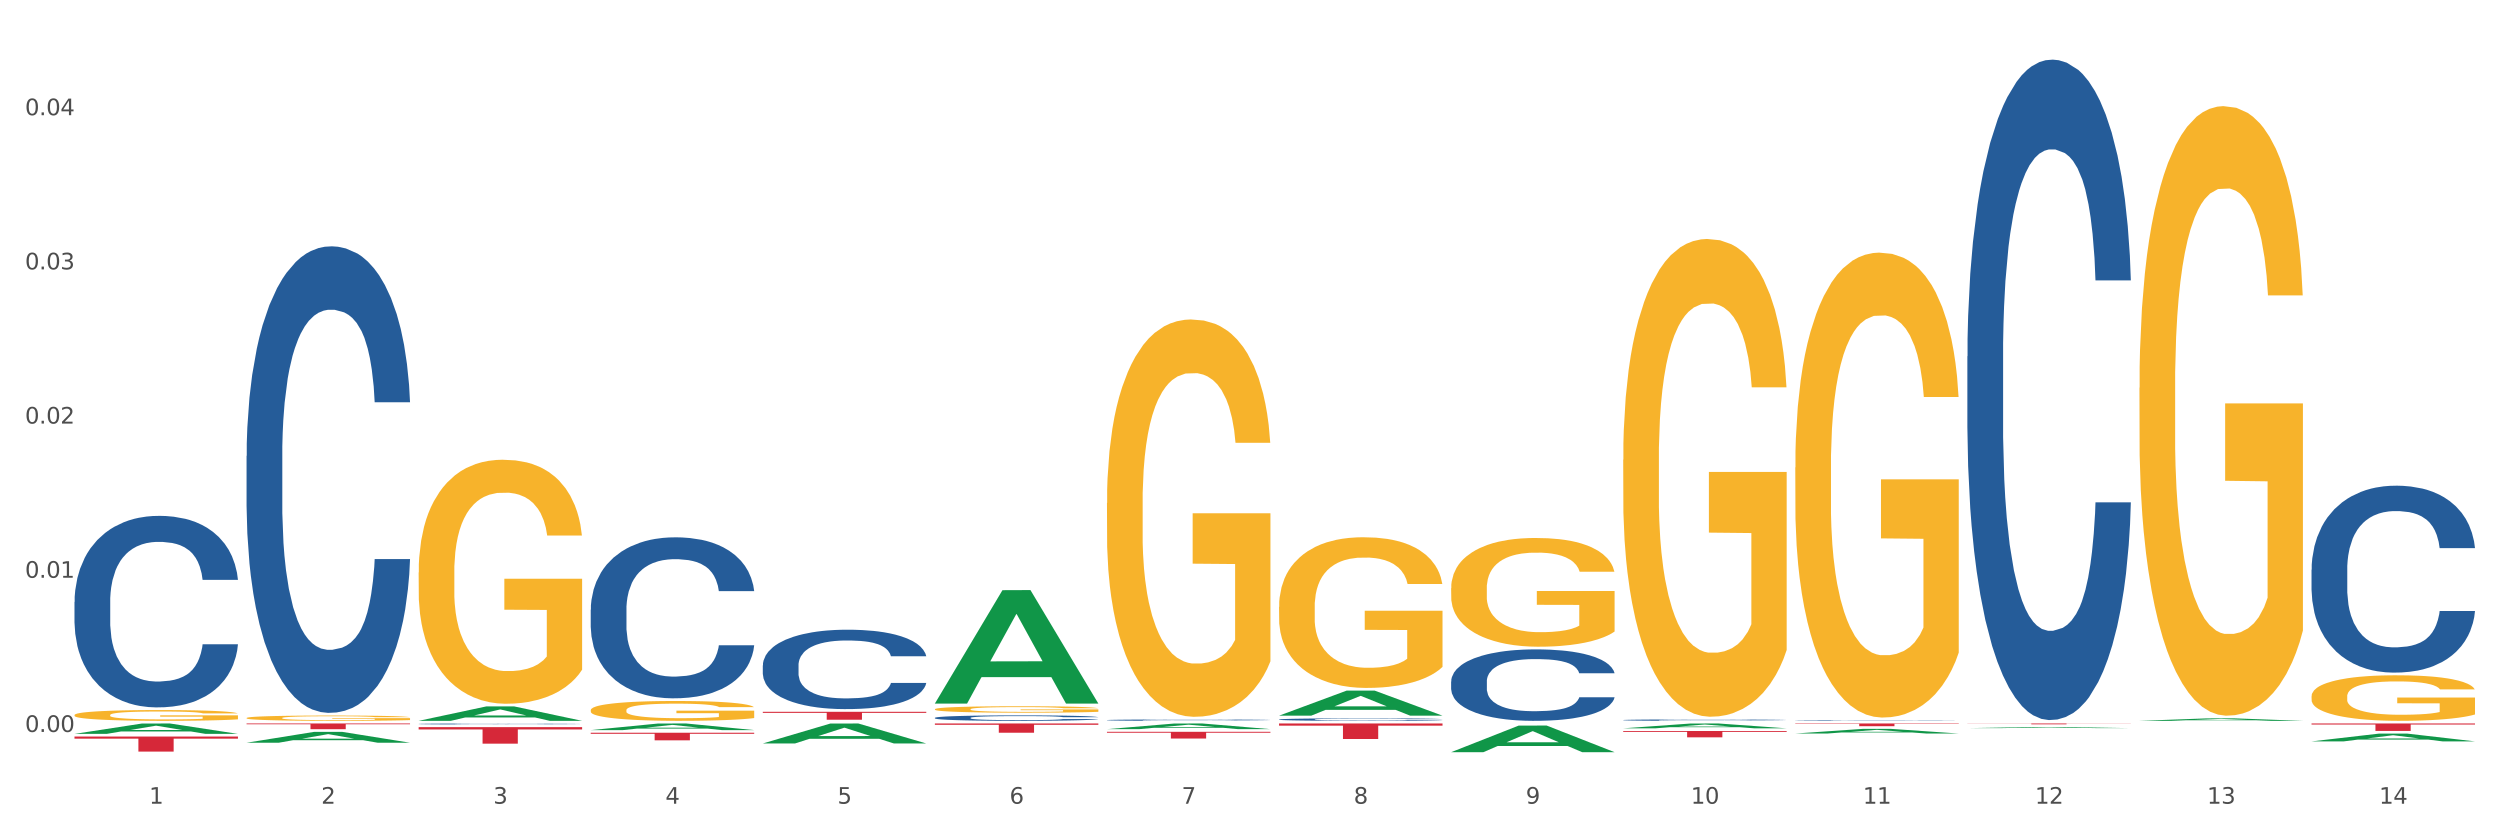 <?xml version="1.0" encoding="utf-8" standalone="no"?>
<!DOCTYPE svg PUBLIC "-//W3C//DTD SVG 1.1//EN"
  "http://www.w3.org/Graphics/SVG/1.1/DTD/svg11.dtd">
<svg xmlns:xlink="http://www.w3.org/1999/xlink" width="1080pt" height="360pt" viewBox="0 0 1080 360" xmlns="http://www.w3.org/2000/svg" version="1.1">
 <rect x="0" y="0" width="1080" height="360" fill="#333333" stroke="none"/>
 <defs>
  <style type="text/css">*{stroke-linejoin: round; stroke-linecap: butt}</style>
 </defs>
 <g id="figure_1">
  <g id="patch_1">
   <path d="M 0 360 
L 1080 360 
L 1080 0 
L 0 0 
z
" style="fill: #ffffff; stroke: #ffffff; stroke-linejoin: miter"/>
  </g>
  <g id="axes_1">
   <g id="matplotlib.axis_1">
    <g id="xtick_1">
     <g id="text_1">
      <!-- 1 -->
      <g style="fill: #4d4d4d" transform="translate(64.432 347.204) scale(0.096 -0.096)">
       <defs>
        <path id="DejaVuSans-31" d="M 794 531 
L 1825 531 
L 1825 4091 
L 703 3866 
L 703 4441 
L 1819 4666 
L 2450 4666 
L 2450 531 
L 3481 531 
L 3481 0 
L 794 0 
L 794 531 
z
" transform="scale(0.016)"/>
       </defs>
       <use xlink:href="#DejaVuSans-31"/>
      </g>
     </g>
    </g>
    <g id="xtick_2">
     <g id="text_2">
      <!-- 2 -->
      <g style="fill: #4d4d4d" transform="translate(138.771 347.204) scale(0.096 -0.096)">
       <defs>
        <path id="DejaVuSans-32" d="M 1228 531 
L 3431 531 
L 3431 0 
L 469 0 
L 469 531 
Q 828 903 1448 1529 
Q 2069 2156 2228 2338 
Q 2531 2678 2651 2914 
Q 2772 3150 2772 3378 
Q 2772 3750 2511 3984 
Q 2250 4219 1831 4219 
Q 1534 4219 1204 4116 
Q 875 4013 500 3803 
L 500 4441 
Q 881 4594 1212 4672 
Q 1544 4750 1819 4750 
Q 2544 4750 2975 4387 
Q 3406 4025 3406 3419 
Q 3406 3131 3298 2873 
Q 3191 2616 2906 2266 
Q 2828 2175 2409 1742 
Q 1991 1309 1228 531 
z
" transform="scale(0.016)"/>
       </defs>
       <use xlink:href="#DejaVuSans-32"/>
      </g>
     </g>
    </g>
    <g id="xtick_3">
     <g id="text_3">
      <!-- 3 -->
      <g style="fill: #4d4d4d" transform="translate(213.109 347.204) scale(0.096 -0.096)">
       <defs>
        <path id="DejaVuSans-33" d="M 2597 2516 
Q 3050 2419 3304 2112 
Q 3559 1806 3559 1356 
Q 3559 666 3084 287 
Q 2609 -91 1734 -91 
Q 1441 -91 1130 -33 
Q 819 25 488 141 
L 488 750 
Q 750 597 1062 519 
Q 1375 441 1716 441 
Q 2309 441 2620 675 
Q 2931 909 2931 1356 
Q 2931 1769 2642 2001 
Q 2353 2234 1838 2234 
L 1294 2234 
L 1294 2753 
L 1863 2753 
Q 2328 2753 2575 2939 
Q 2822 3125 2822 3475 
Q 2822 3834 2567 4026 
Q 2313 4219 1838 4219 
Q 1578 4219 1281 4162 
Q 984 4106 628 3988 
L 628 4550 
Q 988 4650 1302 4700 
Q 1616 4750 1894 4750 
Q 2613 4750 3031 4423 
Q 3450 4097 3450 3541 
Q 3450 3153 3228 2886 
Q 3006 2619 2597 2516 
z
" transform="scale(0.016)"/>
       </defs>
       <use xlink:href="#DejaVuSans-33"/>
      </g>
     </g>
    </g>
    <g id="xtick_4">
     <g id="text_4">
      <!-- 4 -->
      <g style="fill: #4d4d4d" transform="translate(287.448 347.204) scale(0.096 -0.096)">
       <defs>
        <path id="DejaVuSans-34" d="M 2419 4116 
L 825 1625 
L 2419 1625 
L 2419 4116 
z
M 2253 4666 
L 3047 4666 
L 3047 1625 
L 3713 1625 
L 3713 1100 
L 3047 1100 
L 3047 0 
L 2419 0 
L 2419 1100 
L 313 1100 
L 313 1709 
L 2253 4666 
z
" transform="scale(0.016)"/>
       </defs>
       <use xlink:href="#DejaVuSans-34"/>
      </g>
     </g>
    </g>
    <g id="xtick_5">
     <g id="text_5">
      <!-- 5 -->
      <g style="fill: #4d4d4d" transform="translate(361.787 347.204) scale(0.096 -0.096)">
       <defs>
        <path id="DejaVuSans-35" d="M 691 4666 
L 3169 4666 
L 3169 4134 
L 1269 4134 
L 1269 2991 
Q 1406 3038 1543 3061 
Q 1681 3084 1819 3084 
Q 2600 3084 3056 2656 
Q 3513 2228 3513 1497 
Q 3513 744 3044 326 
Q 2575 -91 1722 -91 
Q 1428 -91 1123 -41 
Q 819 9 494 109 
L 494 744 
Q 775 591 1075 516 
Q 1375 441 1709 441 
Q 2250 441 2565 725 
Q 2881 1009 2881 1497 
Q 2881 1984 2565 2268 
Q 2250 2553 1709 2553 
Q 1456 2553 1204 2497 
Q 953 2441 691 2322 
L 691 4666 
z
" transform="scale(0.016)"/>
       </defs>
       <use xlink:href="#DejaVuSans-35"/>
      </g>
     </g>
    </g>
    <g id="xtick_6">
     <g id="text_6">
      <!-- 6 -->
      <g style="fill: #4d4d4d" transform="translate(436.125 347.204) scale(0.096 -0.096)">
       <defs>
        <path id="DejaVuSans-36" d="M 2113 2584 
Q 1688 2584 1439 2293 
Q 1191 2003 1191 1497 
Q 1191 994 1439 701 
Q 1688 409 2113 409 
Q 2538 409 2786 701 
Q 3034 994 3034 1497 
Q 3034 2003 2786 2293 
Q 2538 2584 2113 2584 
z
M 3366 4563 
L 3366 3988 
Q 3128 4100 2886 4159 
Q 2644 4219 2406 4219 
Q 1781 4219 1451 3797 
Q 1122 3375 1075 2522 
Q 1259 2794 1537 2939 
Q 1816 3084 2150 3084 
Q 2853 3084 3261 2657 
Q 3669 2231 3669 1497 
Q 3669 778 3244 343 
Q 2819 -91 2113 -91 
Q 1303 -91 875 529 
Q 447 1150 447 2328 
Q 447 3434 972 4092 
Q 1497 4750 2381 4750 
Q 2619 4750 2861 4703 
Q 3103 4656 3366 4563 
z
" transform="scale(0.016)"/>
       </defs>
       <use xlink:href="#DejaVuSans-36"/>
      </g>
     </g>
    </g>
    <g id="xtick_7">
     <g id="text_7">
      <!-- 7 -->
      <g style="fill: #4d4d4d" transform="translate(510.464 347.204) scale(0.096 -0.096)">
       <defs>
        <path id="DejaVuSans-37" d="M 525 4666 
L 3525 4666 
L 3525 4397 
L 1831 0 
L 1172 0 
L 2766 4134 
L 525 4134 
L 525 4666 
z
" transform="scale(0.016)"/>
       </defs>
       <use xlink:href="#DejaVuSans-37"/>
      </g>
     </g>
    </g>
    <g id="xtick_8">
     <g id="text_8">
      <!-- 8 -->
      <g style="fill: #4d4d4d" transform="translate(584.803 347.204) scale(0.096 -0.096)">
       <defs>
        <path id="DejaVuSans-38" d="M 2034 2216 
Q 1584 2216 1326 1975 
Q 1069 1734 1069 1313 
Q 1069 891 1326 650 
Q 1584 409 2034 409 
Q 2484 409 2743 651 
Q 3003 894 3003 1313 
Q 3003 1734 2745 1975 
Q 2488 2216 2034 2216 
z
M 1403 2484 
Q 997 2584 770 2862 
Q 544 3141 544 3541 
Q 544 4100 942 4425 
Q 1341 4750 2034 4750 
Q 2731 4750 3128 4425 
Q 3525 4100 3525 3541 
Q 3525 3141 3298 2862 
Q 3072 2584 2669 2484 
Q 3125 2378 3379 2068 
Q 3634 1759 3634 1313 
Q 3634 634 3220 271 
Q 2806 -91 2034 -91 
Q 1263 -91 848 271 
Q 434 634 434 1313 
Q 434 1759 690 2068 
Q 947 2378 1403 2484 
z
M 1172 3481 
Q 1172 3119 1398 2916 
Q 1625 2713 2034 2713 
Q 2441 2713 2670 2916 
Q 2900 3119 2900 3481 
Q 2900 3844 2670 4047 
Q 2441 4250 2034 4250 
Q 1625 4250 1398 4047 
Q 1172 3844 1172 3481 
z
" transform="scale(0.016)"/>
       </defs>
       <use xlink:href="#DejaVuSans-38"/>
      </g>
     </g>
    </g>
    <g id="xtick_9">
     <g id="text_9">
      <!-- 9 -->
      <g style="fill: #4d4d4d" transform="translate(659.142 347.204) scale(0.096 -0.096)">
       <defs>
        <path id="DejaVuSans-39" d="M 703 97 
L 703 672 
Q 941 559 1184 500 
Q 1428 441 1663 441 
Q 2288 441 2617 861 
Q 2947 1281 2994 2138 
Q 2813 1869 2534 1725 
Q 2256 1581 1919 1581 
Q 1219 1581 811 2004 
Q 403 2428 403 3163 
Q 403 3881 828 4315 
Q 1253 4750 1959 4750 
Q 2769 4750 3195 4129 
Q 3622 3509 3622 2328 
Q 3622 1225 3098 567 
Q 2575 -91 1691 -91 
Q 1453 -91 1209 -44 
Q 966 3 703 97 
z
M 1959 2075 
Q 2384 2075 2632 2365 
Q 2881 2656 2881 3163 
Q 2881 3666 2632 3958 
Q 2384 4250 1959 4250 
Q 1534 4250 1286 3958 
Q 1038 3666 1038 3163 
Q 1038 2656 1286 2365 
Q 1534 2075 1959 2075 
z
" transform="scale(0.016)"/>
       </defs>
       <use xlink:href="#DejaVuSans-39"/>
      </g>
     </g>
    </g>
    <g id="xtick_10">
     <g id="text_10">
      <!-- 10 -->
      <g style="fill: #4d4d4d" transform="translate(730.426 347.204) scale(0.096 -0.096)">
       <defs>
        <path id="DejaVuSans-30" d="M 2034 4250 
Q 1547 4250 1301 3770 
Q 1056 3291 1056 2328 
Q 1056 1369 1301 889 
Q 1547 409 2034 409 
Q 2525 409 2770 889 
Q 3016 1369 3016 2328 
Q 3016 3291 2770 3770 
Q 2525 4250 2034 4250 
z
M 2034 4750 
Q 2819 4750 3233 4129 
Q 3647 3509 3647 2328 
Q 3647 1150 3233 529 
Q 2819 -91 2034 -91 
Q 1250 -91 836 529 
Q 422 1150 422 2328 
Q 422 3509 836 4129 
Q 1250 4750 2034 4750 
z
" transform="scale(0.016)"/>
       </defs>
       <use xlink:href="#DejaVuSans-31"/>
       <use xlink:href="#DejaVuSans-30" transform="translate(63.623 0)"/>
      </g>
     </g>
    </g>
    <g id="xtick_11">
     <g id="text_11">
      <!-- 11 -->
      <g style="fill: #4d4d4d" transform="translate(804.765 347.204) scale(0.096 -0.096)">
       <use xlink:href="#DejaVuSans-31"/>
       <use xlink:href="#DejaVuSans-31" transform="translate(63.623 0)"/>
      </g>
     </g>
    </g>
    <g id="xtick_12">
     <g id="text_12">
      <!-- 12 -->
      <g style="fill: #4d4d4d" transform="translate(879.104 347.204) scale(0.096 -0.096)">
       <use xlink:href="#DejaVuSans-31"/>
       <use xlink:href="#DejaVuSans-32" transform="translate(63.623 0)"/>
      </g>
     </g>
    </g>
    <g id="xtick_13">
     <g id="text_13">
      <!-- 13 -->
      <g style="fill: #4d4d4d" transform="translate(953.442 347.204) scale(0.096 -0.096)">
       <use xlink:href="#DejaVuSans-31"/>
       <use xlink:href="#DejaVuSans-33" transform="translate(63.623 0)"/>
      </g>
     </g>
    </g>
    <g id="xtick_14">
     <g id="text_14">
      <!-- 14 -->
      <g style="fill: #4d4d4d" transform="translate(1027.781 347.204) scale(0.096 -0.096)">
       <use xlink:href="#DejaVuSans-31"/>
       <use xlink:href="#DejaVuSans-34" transform="translate(63.623 0)"/>
      </g>
     </g>
    </g>
    <g id="xtick_15"/>
    <g id="xtick_16"/>
    <g id="xtick_17"/>
    <g id="xtick_18"/>
    <g id="xtick_19"/>
    <g id="xtick_20"/>
    <g id="xtick_21"/>
    <g id="xtick_22"/>
    <g id="xtick_23"/>
    <g id="xtick_24"/>
    <g id="xtick_25"/>
    <g id="xtick_26"/>
    <g id="xtick_27"/>
   </g>
   <g id="matplotlib.axis_2">
    <g id="ytick_1">
     <g id="text_15">
      <!-- 0.00 -->
      <g style="fill: #4d4d4d" transform="translate(10.8 316.199) scale(0.096 -0.096)">
       <defs>
        <path id="DejaVuSans-2e" d="M 684 794 
L 1344 794 
L 1344 0 
L 684 0 
L 684 794 
z
" transform="scale(0.016)"/>
       </defs>
       <use xlink:href="#DejaVuSans-30"/>
       <use xlink:href="#DejaVuSans-2e" transform="translate(63.623 0)"/>
       <use xlink:href="#DejaVuSans-30" transform="translate(95.41 0)"/>
       <use xlink:href="#DejaVuSans-30" transform="translate(159.033 0)"/>
      </g>
     </g>
    </g>
    <g id="ytick_2">
     <g id="text_16">
      <!-- 0.01 -->
      <g style="fill: #4d4d4d" transform="translate(10.8 249.592) scale(0.096 -0.096)">
       <use xlink:href="#DejaVuSans-30"/>
       <use xlink:href="#DejaVuSans-2e" transform="translate(63.623 0)"/>
       <use xlink:href="#DejaVuSans-30" transform="translate(95.41 0)"/>
       <use xlink:href="#DejaVuSans-31" transform="translate(159.033 0)"/>
      </g>
     </g>
    </g>
    <g id="ytick_3">
     <g id="text_17">
      <!-- 0.02 -->
      <g style="fill: #4d4d4d" transform="translate(10.8 182.986) scale(0.096 -0.096)">
       <use xlink:href="#DejaVuSans-30"/>
       <use xlink:href="#DejaVuSans-2e" transform="translate(63.623 0)"/>
       <use xlink:href="#DejaVuSans-30" transform="translate(95.41 0)"/>
       <use xlink:href="#DejaVuSans-32" transform="translate(159.033 0)"/>
      </g>
     </g>
    </g>
    <g id="ytick_4">
     <g id="text_18">
      <!-- 0.03 -->
      <g style="fill: #4d4d4d" transform="translate(10.8 116.38) scale(0.096 -0.096)">
       <use xlink:href="#DejaVuSans-30"/>
       <use xlink:href="#DejaVuSans-2e" transform="translate(63.623 0)"/>
       <use xlink:href="#DejaVuSans-30" transform="translate(95.41 0)"/>
       <use xlink:href="#DejaVuSans-33" transform="translate(159.033 0)"/>
      </g>
     </g>
    </g>
    <g id="ytick_5">
     <g id="text_19">
      <!-- 0.04 -->
      <g style="fill: #4d4d4d" transform="translate(10.8 49.773) scale(0.096 -0.096)">
       <use xlink:href="#DejaVuSans-30"/>
       <use xlink:href="#DejaVuSans-2e" transform="translate(63.623 0)"/>
       <use xlink:href="#DejaVuSans-30" transform="translate(95.41 0)"/>
       <use xlink:href="#DejaVuSans-34" transform="translate(159.033 0)"/>
      </g>
     </g>
    </g>
    <g id="ytick_6"/>
    <g id="ytick_7"/>
    <g id="ytick_8"/>
    <g id="ytick_9"/>
   </g>
   <g id="PolyCollection_1">
    <path d="M 32.175 317.032 
L 32.248 317.028 
L 61.37 312.556 
L 73.456 312.551 
L 102.797 317.041 
L 88.818 317.041 
L 82.484 315.995 
L 52.415 315.995 
L 52.197 316.012 
L 46.081 317.041 
L 32.175 317.041 
L 32.175 317.032 
L 56.201 315.371 
L 78.698 315.367 
L 67.559 313.508 
L 67.413 313.5 
L 67.267 313.512 
L 56.128 315.367 
L 56.201 315.371 
L 32.175 317.032 
z
" clip-path="url(#paafcc02c0a)" style="fill: #109648"/>
    <path d="M 329.53 287.445 
L 329.613 287.414 
L 329.613 286.537 
L 329.864 285.346 
L 330.782 283.153 
L 331.951 281.492 
L 333.954 279.55 
L 335.039 278.735 
L 336.458 277.827 
L 339.38 276.354 
L 342.719 275.101 
L 345.057 274.412 
L 346.81 273.973 
L 350.733 273.19 
L 352.987 272.845 
L 355.324 272.563 
L 357.328 272.375 
L 360.667 272.156 
L 363.338 272.062 
L 366.427 272.031 
L 369.015 272.062 
L 372.437 272.187 
L 377.446 272.563 
L 379.366 272.783 
L 381.954 273.159 
L 384.625 273.66 
L 386.795 274.161 
L 389.3 274.882 
L 391.887 275.822 
L 394.392 277.012 
L 396.145 278.109 
L 397.564 279.268 
L 398.816 280.678 
L 399.734 282.213 
L 400.152 283.498 
L 384.875 283.498 
L 384.458 282.338 
L 383.623 281.085 
L 382.788 280.239 
L 381.87 279.55 
L 380.451 278.767 
L 379.199 278.265 
L 377.112 277.67 
L 375.192 277.294 
L 373.606 277.075 
L 371.686 276.887 
L 367.595 276.699 
L 364.674 276.699 
L 362.837 276.762 
L 360.583 276.918 
L 358.663 277.138 
L 356.41 277.514 
L 354.656 277.921 
L 352.903 278.453 
L 351.902 278.829 
L 350.399 279.519 
L 349.397 280.083 
L 348.062 281.054 
L 347.31 281.743 
L 345.975 283.529 
L 345.391 284.845 
L 345.14 285.753 
L 344.973 286.756 
L 344.973 291.643 
L 345.474 293.836 
L 345.891 294.776 
L 346.559 295.842 
L 347.811 297.22 
L 349.648 298.567 
L 351.568 299.538 
L 353.154 300.134 
L 354.656 300.572 
L 356.159 300.917 
L 357.996 301.23 
L 359.498 301.418 
L 361.752 301.606 
L 364.423 301.7 
L 366.51 301.7 
L 370.768 301.544 
L 372.688 301.387 
L 374.524 301.168 
L 376.528 300.823 
L 378.114 300.447 
L 379.032 300.165 
L 380.534 299.57 
L 381.703 298.943 
L 382.705 298.223 
L 383.373 297.596 
L 384.124 296.656 
L 384.708 295.591 
L 384.875 295.027 
L 400.152 295.027 
L 399.818 296.155 
L 399.233 297.251 
L 398.065 298.724 
L 397.146 299.57 
L 395.727 300.604 
L 394.225 301.481 
L 392.138 302.452 
L 390.218 303.173 
L 388.214 303.799 
L 386.044 304.363 
L 382.121 305.147 
L 380.701 305.366 
L 377.696 305.742 
L 375.359 305.961 
L 371.936 306.18 
L 368.43 306.306 
L 364.757 306.337 
L 361.502 306.274 
L 357.912 306.086 
L 355.658 305.898 
L 353.154 305.617 
L 350.232 305.178 
L 347.477 304.645 
L 344.89 304.019 
L 342.469 303.298 
L 340.215 302.484 
L 337.293 301.136 
L 335.123 299.82 
L 333.537 298.599 
L 332.452 297.565 
L 331.366 296.249 
L 330.782 295.34 
L 329.864 293.147 
L 329.53 291.111 
L 329.53 287.445 
z
" clip-path="url(#paafcc02c0a)" style="fill: #255c99"/>
    <path d="M 255.191 263.375 
L 255.275 263.311 
L 255.275 261.533 
L 255.525 259.119 
L 256.443 254.672 
L 257.612 251.305 
L 259.615 247.367 
L 260.701 245.715 
L 262.12 243.873 
L 265.041 240.887 
L 268.381 238.346 
L 270.718 236.949 
L 272.471 236.06 
L 276.394 234.471 
L 278.648 233.773 
L 280.986 233.201 
L 282.989 232.82 
L 286.328 232.375 
L 288.999 232.185 
L 292.088 232.121 
L 294.676 232.185 
L 298.098 232.439 
L 303.107 233.201 
L 305.027 233.646 
L 307.615 234.408 
L 310.286 235.424 
L 312.457 236.441 
L 314.961 237.902 
L 317.549 239.807 
L 320.053 242.221 
L 321.806 244.445 
L 323.225 246.795 
L 324.477 249.654 
L 325.396 252.766 
L 325.813 255.371 
L 310.537 255.371 
L 310.119 253.02 
L 309.284 250.479 
L 308.45 248.764 
L 307.531 247.367 
L 306.112 245.779 
L 304.86 244.762 
L 302.773 243.555 
L 300.853 242.793 
L 299.267 242.348 
L 297.347 241.967 
L 293.257 241.586 
L 290.335 241.586 
L 288.499 241.713 
L 286.245 242.031 
L 284.325 242.475 
L 282.071 243.238 
L 280.318 244.064 
L 278.565 245.143 
L 277.563 245.906 
L 276.06 247.303 
L 275.059 248.447 
L 273.723 250.416 
L 272.972 251.813 
L 271.636 255.434 
L 271.052 258.102 
L 270.801 259.945 
L 270.634 261.977 
L 270.634 271.887 
L 271.135 276.334 
L 271.553 278.239 
L 272.22 280.399 
L 273.473 283.194 
L 275.309 285.926 
L 277.229 287.895 
L 278.815 289.102 
L 280.318 289.991 
L 281.82 290.69 
L 283.657 291.325 
L 285.159 291.707 
L 287.413 292.088 
L 290.085 292.278 
L 292.172 292.278 
L 296.429 291.961 
L 298.349 291.643 
L 300.185 291.198 
L 302.189 290.5 
L 303.775 289.737 
L 304.693 289.166 
L 306.196 287.959 
L 307.364 286.688 
L 308.366 285.227 
L 309.034 283.957 
L 309.785 282.051 
L 310.37 279.891 
L 310.537 278.748 
L 325.813 278.748 
L 325.479 281.034 
L 324.895 283.258 
L 323.726 286.243 
L 322.808 287.959 
L 321.389 290.055 
L 319.886 291.834 
L 317.799 293.803 
L 315.879 295.264 
L 313.876 296.534 
L 311.705 297.678 
L 307.782 299.266 
L 306.363 299.711 
L 303.358 300.473 
L 301.02 300.917 
L 297.598 301.362 
L 294.092 301.616 
L 290.419 301.68 
L 287.163 301.553 
L 283.573 301.172 
L 281.32 300.79 
L 278.815 300.219 
L 275.893 299.329 
L 273.139 298.249 
L 270.551 296.979 
L 268.13 295.518 
L 265.876 293.866 
L 262.955 291.135 
L 260.784 288.467 
L 259.198 285.989 
L 258.113 283.893 
L 257.028 281.225 
L 256.443 279.383 
L 255.525 274.936 
L 255.191 270.807 
L 255.191 263.375 
z
" clip-path="url(#paafcc02c0a)" style="fill: #255c99"/>
    <path d="M 180.852 312.746 
L 180.936 312.746 
L 180.936 312.735 
L 181.186 312.72 
L 182.105 312.692 
L 183.273 312.671 
L 185.277 312.646 
L 186.362 312.636 
L 187.781 312.625 
L 190.703 312.606 
L 194.042 312.59 
L 196.379 312.581 
L 198.132 312.576 
L 202.056 312.566 
L 204.31 312.562 
L 206.647 312.558 
L 208.65 312.556 
L 211.989 312.553 
L 214.661 312.552 
L 217.749 312.551 
L 220.337 312.552 
L 223.76 312.553 
L 228.768 312.558 
L 230.688 312.561 
L 233.276 312.566 
L 235.947 312.572 
L 238.118 312.578 
L 240.622 312.587 
L 243.21 312.599 
L 245.714 312.614 
L 247.467 312.628 
L 248.886 312.643 
L 250.139 312.661 
L 251.057 312.68 
L 251.474 312.696 
L 236.198 312.696 
L 235.78 312.682 
L 234.946 312.666 
L 234.111 312.655 
L 233.193 312.646 
L 231.774 312.636 
L 230.521 312.63 
L 228.434 312.623 
L 226.514 312.618 
L 224.928 312.615 
L 223.008 312.613 
L 218.918 312.61 
L 215.996 312.61 
L 214.16 312.611 
L 211.906 312.613 
L 209.986 312.616 
L 207.732 312.621 
L 205.979 312.626 
L 204.226 312.632 
L 203.224 312.637 
L 201.722 312.646 
L 200.72 312.653 
L 199.384 312.665 
L 198.633 312.674 
L 197.297 312.697 
L 196.713 312.713 
L 196.463 312.725 
L 196.296 312.737 
L 196.296 312.799 
L 196.797 312.827 
L 197.214 312.839 
L 197.882 312.852 
L 199.134 312.87 
L 200.97 312.887 
L 202.89 312.899 
L 204.476 312.906 
L 205.979 312.912 
L 207.482 312.916 
L 209.318 312.92 
L 210.821 312.923 
L 213.075 312.925 
L 215.746 312.926 
L 217.833 312.926 
L 222.09 312.924 
L 224.01 312.922 
L 225.847 312.919 
L 227.85 312.915 
L 229.436 312.91 
L 230.354 312.907 
L 231.857 312.899 
L 233.026 312.891 
L 234.027 312.882 
L 234.695 312.874 
L 235.447 312.862 
L 236.031 312.849 
L 236.198 312.842 
L 251.474 312.842 
L 251.14 312.856 
L 250.556 312.87 
L 249.387 312.889 
L 248.469 312.899 
L 247.05 312.912 
L 245.547 312.923 
L 243.46 312.936 
L 241.54 312.945 
L 239.537 312.953 
L 237.367 312.96 
L 233.443 312.97 
L 232.024 312.972 
L 229.019 312.977 
L 226.681 312.98 
L 223.259 312.983 
L 219.753 312.984 
L 216.08 312.985 
L 212.824 312.984 
L 209.235 312.982 
L 206.981 312.979 
L 204.476 312.976 
L 201.555 312.97 
L 198.8 312.963 
L 196.212 312.955 
L 193.791 312.946 
L 191.538 312.936 
L 188.616 312.919 
L 186.445 312.902 
L 184.859 312.887 
L 183.774 312.874 
L 182.689 312.857 
L 182.105 312.846 
L 181.186 312.818 
L 180.852 312.792 
L 180.852 312.746 
z
" clip-path="url(#paafcc02c0a)" style="fill: #255c99"/>
    <path d="M 106.514 196.971 
L 106.597 196.787 
L 106.597 191.633 
L 106.848 184.638 
L 107.766 171.753 
L 108.935 161.997 
L 110.938 150.585 
L 112.023 145.799 
L 113.442 140.461 
L 116.364 131.809 
L 119.703 124.446 
L 122.04 120.397 
L 123.794 117.82 
L 127.717 113.218 
L 129.971 111.193 
L 132.308 109.536 
L 134.312 108.432 
L 137.651 107.144 
L 140.322 106.591 
L 143.411 106.407 
L 145.998 106.591 
L 149.421 107.328 
L 154.43 109.536 
L 156.35 110.825 
L 158.937 113.034 
L 161.609 115.979 
L 163.779 118.924 
L 166.283 123.158 
L 168.871 128.68 
L 171.376 135.675 
L 173.129 142.117 
L 174.548 148.928 
L 175.8 157.211 
L 176.718 166.231 
L 177.135 173.778 
L 161.859 173.778 
L 161.442 166.967 
L 160.607 159.604 
L 159.772 154.634 
L 158.854 150.585 
L 157.435 145.983 
L 156.183 143.038 
L 154.096 139.54 
L 152.176 137.332 
L 150.59 136.043 
L 148.67 134.939 
L 144.579 133.834 
L 141.658 133.834 
L 139.821 134.202 
L 137.567 135.123 
L 135.647 136.411 
L 133.393 138.62 
L 131.64 141.013 
L 129.887 144.142 
L 128.886 146.351 
L 127.383 150.401 
L 126.381 153.714 
L 125.046 159.42 
L 124.294 163.47 
L 122.959 173.962 
L 122.374 181.693 
L 122.124 187.031 
L 121.957 192.922 
L 121.957 221.637 
L 122.458 234.522 
L 122.875 240.045 
L 123.543 246.303 
L 124.795 254.402 
L 126.632 262.317 
L 128.552 268.024 
L 130.138 271.521 
L 131.64 274.098 
L 133.143 276.123 
L 134.979 277.964 
L 136.482 279.068 
L 138.736 280.173 
L 141.407 280.725 
L 143.494 280.725 
L 147.751 279.804 
L 149.671 278.884 
L 151.508 277.595 
L 153.511 275.571 
L 155.097 273.362 
L 156.016 271.705 
L 157.518 268.208 
L 158.687 264.526 
L 159.689 260.293 
L 160.357 256.611 
L 161.108 251.089 
L 161.692 244.83 
L 161.859 241.517 
L 177.135 241.517 
L 176.802 248.144 
L 176.217 254.586 
L 175.049 263.238 
L 174.13 268.208 
L 172.711 274.282 
L 171.209 279.436 
L 169.122 285.142 
L 167.202 289.376 
L 165.198 293.058 
L 163.028 296.371 
L 159.104 300.973 
L 157.685 302.261 
L 154.68 304.47 
L 152.343 305.759 
L 148.92 307.047 
L 145.414 307.784 
L 141.741 307.968 
L 138.486 307.599 
L 134.896 306.495 
L 132.642 305.391 
L 130.138 303.734 
L 127.216 301.157 
L 124.461 298.028 
L 121.874 294.346 
L 119.453 290.112 
L 117.199 285.327 
L 114.277 277.411 
L 112.107 269.68 
L 110.521 262.501 
L 109.435 256.427 
L 108.35 248.696 
L 107.766 243.358 
L 106.848 230.473 
L 106.514 218.508 
L 106.514 196.971 
z
" clip-path="url(#paafcc02c0a)" style="fill: #255c99"/>
    <path d="M 32.175 260.029 
L 32.258 259.953 
L 32.258 257.837 
L 32.509 254.966 
L 33.427 249.676 
L 34.596 245.671 
L 36.599 240.985 
L 37.684 239.021 
L 39.104 236.829 
L 42.025 233.277 
L 45.364 230.254 
L 47.702 228.592 
L 49.455 227.534 
L 53.378 225.645 
L 55.632 224.813 
L 57.969 224.133 
L 59.973 223.68 
L 63.312 223.151 
L 65.983 222.924 
L 69.072 222.849 
L 71.66 222.924 
L 75.082 223.226 
L 80.091 224.133 
L 82.011 224.662 
L 84.599 225.569 
L 87.27 226.778 
L 89.44 227.987 
L 91.945 229.725 
L 94.533 231.992 
L 97.037 234.864 
L 98.79 237.509 
L 100.209 240.305 
L 101.461 243.706 
L 102.379 247.409 
L 102.797 250.507 
L 87.52 250.507 
L 87.103 247.711 
L 86.268 244.688 
L 85.434 242.648 
L 84.515 240.985 
L 83.096 239.096 
L 81.844 237.887 
L 79.757 236.451 
L 77.837 235.544 
L 76.251 235.015 
L 74.331 234.562 
L 70.241 234.108 
L 67.319 234.108 
L 65.482 234.26 
L 63.229 234.637 
L 61.309 235.166 
L 59.055 236.073 
L 57.302 237.056 
L 55.549 238.34 
L 54.547 239.247 
L 53.044 240.91 
L 52.043 242.27 
L 50.707 244.613 
L 49.956 246.275 
L 48.62 250.583 
L 48.036 253.757 
L 47.785 255.948 
L 47.618 258.366 
L 47.618 270.155 
L 48.119 275.445 
L 48.537 277.712 
L 49.204 280.282 
L 50.457 283.607 
L 52.293 286.856 
L 54.213 289.199 
L 55.799 290.635 
L 57.302 291.693 
L 58.804 292.524 
L 60.641 293.28 
L 62.143 293.733 
L 64.397 294.187 
L 67.069 294.413 
L 69.155 294.413 
L 73.413 294.035 
L 75.333 293.658 
L 77.169 293.129 
L 79.173 292.297 
L 80.759 291.391 
L 81.677 290.71 
L 83.18 289.275 
L 84.348 287.763 
L 85.35 286.025 
L 86.018 284.514 
L 86.769 282.247 
L 87.353 279.677 
L 87.52 278.317 
L 102.797 278.317 
L 102.463 281.037 
L 101.879 283.682 
L 100.71 287.234 
L 99.792 289.275 
L 98.372 291.768 
L 96.87 293.884 
L 94.783 296.227 
L 92.863 297.965 
L 90.86 299.477 
L 88.689 300.837 
L 84.766 302.726 
L 83.347 303.255 
L 80.341 304.162 
L 78.004 304.691 
L 74.581 305.22 
L 71.075 305.522 
L 67.402 305.598 
L 64.147 305.447 
L 60.557 304.993 
L 58.303 304.54 
L 55.799 303.86 
L 52.877 302.802 
L 50.123 301.517 
L 47.535 300.006 
L 45.114 298.267 
L 42.86 296.303 
L 39.938 293.053 
L 37.768 289.879 
L 36.182 286.932 
L 35.097 284.438 
L 34.011 281.264 
L 33.427 279.073 
L 32.509 273.783 
L 32.175 268.871 
L 32.175 260.029 
z
" clip-path="url(#paafcc02c0a)" style="fill: #255c99"/>
    <path d="M 32.175 318.188 
L 102.797 318.188 
L 102.797 319.093 
L 75.017 319.099 
L 75.017 324.702 
L 59.788 324.702 
L 59.788 319.099 
L 32.175 319.093 
L 32.175 318.194 
L 32.175 318.188 
z
" clip-path="url(#paafcc02c0a)" style="fill: #d62839"/>
    <path d="M 106.514 312.551 
L 177.135 312.551 
L 177.135 312.893 
L 149.355 312.896 
L 149.355 315.013 
L 134.126 315.013 
L 134.126 312.896 
L 106.514 312.893 
L 106.514 312.554 
L 106.514 312.551 
z
" clip-path="url(#paafcc02c0a)" style="fill: #d62839"/>
    <path d="M 180.852 314.132 
L 251.474 314.132 
L 251.474 315.122 
L 223.694 315.129 
L 223.694 321.257 
L 208.465 321.257 
L 208.465 315.129 
L 180.852 315.122 
L 180.852 314.139 
L 180.852 314.132 
z
" clip-path="url(#paafcc02c0a)" style="fill: #d62839"/>
    <path d="M 32.175 308.898 
L 32.258 308.894 
L 32.258 308.74 
L 32.425 308.609 
L 33.259 308.289 
L 34.51 308.026 
L 35.427 307.885 
L 36.344 307.77 
L 37.428 307.655 
L 38.762 307.536 
L 41.18 307.362 
L 42.681 307.272 
L 44.515 307.179 
L 47.85 307.043 
L 50.268 306.966 
L 52.77 306.902 
L 56.855 306.826 
L 59.523 306.792 
L 62.358 306.766 
L 65.777 306.749 
L 68.361 306.745 
L 74.031 306.758 
L 78.867 306.796 
L 81.202 306.826 
L 84.203 306.877 
L 85.788 306.911 
L 88.372 306.979 
L 91.04 307.068 
L 92.875 307.145 
L 95.626 307.29 
L 97.711 307.434 
L 99.628 307.613 
L 100.629 307.736 
L 101.379 307.851 
L 102.046 307.983 
L 102.713 308.192 
L 87.705 308.192 
L 87.122 308.043 
L 86.204 307.902 
L 84.87 307.766 
L 83.703 307.681 
L 81.702 307.575 
L 79.868 307.507 
L 77.95 307.455 
L 75.615 307.413 
L 73.781 307.392 
L 71.196 307.375 
L 66.11 307.379 
L 62.692 307.413 
L 60.357 307.455 
L 58.856 307.494 
L 57.522 307.536 
L 56.021 307.596 
L 54.27 307.685 
L 53.02 307.766 
L 51.769 307.868 
L 50.768 307.97 
L 49.851 308.089 
L 49.101 308.217 
L 48.517 308.349 
L 48.017 308.511 
L 47.6 308.779 
L 47.6 309.362 
L 47.767 309.494 
L 48.184 309.668 
L 48.684 309.8 
L 49.518 309.957 
L 50.268 310.064 
L 51.686 310.217 
L 53.27 310.345 
L 54.52 310.425 
L 55.771 310.494 
L 57.939 310.587 
L 60.357 310.664 
L 62.441 310.711 
L 65.276 310.753 
L 67.194 310.77 
L 68.862 310.779 
L 72.947 310.779 
L 75.865 310.766 
L 79.117 310.736 
L 81.619 310.698 
L 83.703 310.651 
L 86.038 310.574 
L 87.538 310.502 
L 87.538 309.613 
L 69.195 309.609 
L 69.195 309.017 
L 102.797 309.017 
L 102.797 310.753 
L 101.379 310.842 
L 99.795 310.923 
L 98.128 310.996 
L 95.626 311.085 
L 92.625 311.17 
L 89.956 311.23 
L 87.122 311.281 
L 83.786 311.328 
L 79.451 311.37 
L 76.783 311.387 
L 73.447 311.4 
L 69.529 311.404 
L 66.11 311.396 
L 62.775 311.374 
L 59.273 311.336 
L 55.855 311.281 
L 53.27 311.225 
L 50.685 311.157 
L 47.934 311.068 
L 45.766 310.983 
L 44.098 310.906 
L 42.264 310.808 
L 40.263 310.681 
L 38.762 310.566 
L 37.428 310.447 
L 36.01 310.294 
L 35.01 310.162 
L 34.009 309.996 
L 33.426 309.872 
L 32.759 309.681 
L 32.258 309.413 
L 32.175 308.898 
z
" clip-path="url(#paafcc02c0a)" style="fill: #f7b32b"/>
    <path d="M 329.53 307.484 
L 400.152 307.484 
L 400.152 307.962 
L 372.371 307.965 
L 372.371 310.922 
L 357.143 310.922 
L 357.143 307.965 
L 329.53 307.962 
L 329.53 307.487 
L 329.53 307.484 
z
" clip-path="url(#paafcc02c0a)" style="fill: #d62839"/>
    <path d="M 403.869 312.551 
L 474.49 312.551 
L 474.49 313.107 
L 446.71 313.111 
L 446.71 316.549 
L 431.481 316.549 
L 431.481 313.111 
L 403.869 313.107 
L 403.869 312.555 
L 403.869 312.551 
z
" clip-path="url(#paafcc02c0a)" style="fill: #d62839"/>
    <path d="M 478.207 316.139 
L 548.829 316.139 
L 548.829 316.545 
L 521.049 316.548 
L 521.049 319.061 
L 505.82 319.061 
L 505.82 316.548 
L 478.207 316.545 
L 478.207 316.142 
L 478.207 316.139 
z
" clip-path="url(#paafcc02c0a)" style="fill: #d62839"/>
    <path d="M 552.546 312.551 
L 623.168 312.551 
L 623.168 313.483 
L 595.388 313.49 
L 595.388 319.258 
L 580.159 319.258 
L 580.159 313.49 
L 552.546 313.483 
L 552.546 312.558 
L 552.546 312.551 
z
" clip-path="url(#paafcc02c0a)" style="fill: #d62839"/>
    <path d="M 701.223 315.787 
L 771.845 315.787 
L 771.845 316.167 
L 744.065 316.169 
L 744.065 318.523 
L 728.836 318.523 
L 728.836 316.169 
L 701.223 316.167 
L 701.223 315.789 
L 701.223 315.787 
z
" clip-path="url(#paafcc02c0a)" style="fill: #d62839"/>
    <path d="M 775.562 312.551 
L 846.184 312.551 
L 846.184 312.714 
L 818.404 312.715 
L 818.404 313.723 
L 803.175 313.723 
L 803.175 312.715 
L 775.562 312.714 
L 775.562 312.552 
L 775.562 312.551 
z
" clip-path="url(#paafcc02c0a)" style="fill: #d62839"/>
    <path d="M 403.869 310.101 
L 403.952 310.099 
L 403.952 310.038 
L 404.202 309.956 
L 405.121 309.805 
L 406.289 309.691 
L 408.293 309.557 
L 409.378 309.5 
L 410.797 309.438 
L 413.719 309.336 
L 417.058 309.25 
L 419.395 309.202 
L 421.148 309.172 
L 425.072 309.118 
L 427.326 309.094 
L 429.663 309.075 
L 431.666 309.062 
L 435.006 309.047 
L 437.677 309.04 
L 440.766 309.038 
L 443.353 309.04 
L 446.776 309.049 
L 451.785 309.075 
L 453.704 309.09 
L 456.292 309.116 
L 458.964 309.15 
L 461.134 309.185 
L 463.638 309.235 
L 466.226 309.299 
L 468.73 309.382 
L 470.483 309.457 
L 471.903 309.537 
L 473.155 309.634 
L 474.073 309.74 
L 474.49 309.829 
L 459.214 309.829 
L 458.797 309.749 
L 457.962 309.662 
L 457.127 309.604 
L 456.209 309.557 
L 454.79 309.503 
L 453.538 309.468 
L 451.451 309.427 
L 449.531 309.401 
L 447.945 309.386 
L 446.025 309.373 
L 441.934 309.36 
L 439.012 309.36 
L 437.176 309.364 
L 434.922 309.375 
L 433.002 309.39 
L 430.748 309.416 
L 428.995 309.444 
L 427.242 309.481 
L 426.24 309.507 
L 424.738 309.554 
L 423.736 309.593 
L 422.401 309.66 
L 421.649 309.708 
L 420.314 309.831 
L 419.729 309.922 
L 419.479 309.984 
L 419.312 310.054 
L 419.312 310.391 
L 419.813 310.542 
L 420.23 310.607 
L 420.898 310.68 
L 422.15 310.775 
L 423.987 310.868 
L 425.907 310.935 
L 427.493 310.976 
L 428.995 311.007 
L 430.498 311.03 
L 432.334 311.052 
L 433.837 311.065 
L 436.091 311.078 
L 438.762 311.084 
L 440.849 311.084 
L 445.106 311.074 
L 447.026 311.063 
L 448.863 311.048 
L 450.866 311.024 
L 452.452 310.998 
L 453.371 310.978 
L 454.873 310.937 
L 456.042 310.894 
L 457.044 310.844 
L 457.711 310.801 
L 458.463 310.736 
L 459.047 310.663 
L 459.214 310.624 
L 474.49 310.624 
L 474.156 310.702 
L 473.572 310.777 
L 472.403 310.879 
L 471.485 310.937 
L 470.066 311.009 
L 468.563 311.069 
L 466.477 311.136 
L 464.557 311.186 
L 462.553 311.229 
L 460.383 311.268 
L 456.459 311.322 
L 455.04 311.337 
L 452.035 311.363 
L 449.698 311.378 
L 446.275 311.393 
L 442.769 311.402 
L 439.096 311.404 
L 435.84 311.4 
L 432.251 311.387 
L 429.997 311.374 
L 427.493 311.354 
L 424.571 311.324 
L 421.816 311.287 
L 419.228 311.244 
L 416.808 311.195 
L 414.554 311.138 
L 411.632 311.045 
L 409.462 310.955 
L 407.875 310.87 
L 406.79 310.799 
L 405.705 310.708 
L 405.121 310.646 
L 404.202 310.494 
L 403.869 310.354 
L 403.869 310.101 
z
" clip-path="url(#paafcc02c0a)" style="fill: #255c99"/>
    <path d="M 849.901 312.551 
L 920.523 312.551 
L 920.523 312.601 
L 892.742 312.602 
L 892.742 312.91 
L 877.514 312.91 
L 877.514 312.602 
L 849.901 312.601 
L 849.901 312.552 
L 849.901 312.551 
z
" clip-path="url(#paafcc02c0a)" style="fill: #d62839"/>
    <path d="M 478.207 311.077 
L 478.291 311.077 
L 478.291 311.062 
L 478.541 311.041 
L 479.459 311.003 
L 480.628 310.975 
L 482.632 310.941 
L 483.717 310.927 
L 485.136 310.911 
L 488.058 310.886 
L 491.397 310.864 
L 493.734 310.852 
L 495.487 310.845 
L 499.41 310.831 
L 501.664 310.825 
L 504.002 310.82 
L 506.005 310.817 
L 509.344 310.813 
L 512.016 310.811 
L 515.104 310.811 
L 517.692 310.811 
L 521.115 310.814 
L 526.123 310.82 
L 528.043 310.824 
L 530.631 310.83 
L 533.302 310.839 
L 535.473 310.848 
L 537.977 310.86 
L 540.565 310.876 
L 543.069 310.897 
L 544.822 310.916 
L 546.241 310.936 
L 547.493 310.96 
L 548.412 310.987 
L 548.829 311.009 
L 533.553 311.009 
L 533.135 310.989 
L 532.301 310.968 
L 531.466 310.953 
L 530.548 310.941 
L 529.128 310.927 
L 527.876 310.919 
L 525.789 310.908 
L 523.869 310.902 
L 522.283 310.898 
L 520.363 310.895 
L 516.273 310.892 
L 513.351 310.892 
L 511.515 310.893 
L 509.261 310.895 
L 507.341 310.899 
L 505.087 310.906 
L 503.334 310.913 
L 501.581 310.922 
L 500.579 310.929 
L 499.077 310.94 
L 498.075 310.95 
L 496.739 310.967 
L 495.988 310.979 
L 494.652 311.01 
L 494.068 311.033 
L 493.818 311.048 
L 493.651 311.066 
L 493.651 311.15 
L 494.151 311.188 
L 494.569 311.204 
L 495.237 311.223 
L 496.489 311.247 
L 498.325 311.27 
L 500.245 311.287 
L 501.831 311.297 
L 503.334 311.304 
L 504.837 311.31 
L 506.673 311.316 
L 508.176 311.319 
L 510.429 311.322 
L 513.101 311.324 
L 515.188 311.324 
L 519.445 311.321 
L 521.365 311.319 
L 523.202 311.315 
L 525.205 311.309 
L 526.791 311.302 
L 527.709 311.297 
L 529.212 311.287 
L 530.381 311.276 
L 531.382 311.264 
L 532.05 311.253 
L 532.801 311.237 
L 533.386 311.218 
L 533.553 311.209 
L 548.829 311.209 
L 548.495 311.228 
L 547.911 311.247 
L 546.742 311.273 
L 545.824 311.287 
L 544.405 311.305 
L 542.902 311.32 
L 540.815 311.337 
L 538.895 311.349 
L 536.892 311.36 
L 534.721 311.37 
L 530.798 311.384 
L 529.379 311.387 
L 526.374 311.394 
L 524.036 311.398 
L 520.614 311.401 
L 517.108 311.404 
L 513.435 311.404 
L 510.179 311.403 
L 506.59 311.4 
L 504.336 311.397 
L 501.831 311.392 
L 498.91 311.384 
L 496.155 311.375 
L 493.567 311.364 
L 491.146 311.352 
L 488.892 311.338 
L 485.971 311.314 
L 483.8 311.291 
L 482.214 311.27 
L 481.129 311.252 
L 480.044 311.23 
L 479.459 311.214 
L 478.541 311.176 
L 478.207 311.141 
L 478.207 311.077 
z
" clip-path="url(#paafcc02c0a)" style="fill: #255c99"/>
    <path d="M 626.885 294.404 
L 626.968 294.375 
L 626.968 293.586 
L 627.219 292.515 
L 628.137 290.541 
L 629.306 289.047 
L 631.309 287.299 
L 632.394 286.566 
L 633.813 285.748 
L 636.735 284.423 
L 640.074 283.295 
L 642.411 282.675 
L 644.164 282.281 
L 648.088 281.576 
L 650.342 281.266 
L 652.679 281.012 
L 654.683 280.843 
L 658.022 280.645 
L 660.693 280.561 
L 663.782 280.533 
L 666.369 280.561 
L 669.792 280.673 
L 674.801 281.012 
L 676.721 281.209 
L 679.308 281.547 
L 681.98 281.999 
L 684.15 282.45 
L 686.654 283.098 
L 689.242 283.944 
L 691.747 285.015 
L 693.5 286.002 
L 694.919 287.045 
L 696.171 288.314 
L 697.089 289.695 
L 697.506 290.851 
L 682.23 290.851 
L 681.813 289.808 
L 680.978 288.68 
L 680.143 287.919 
L 679.225 287.299 
L 677.806 286.594 
L 676.554 286.143 
L 674.467 285.607 
L 672.547 285.269 
L 670.961 285.072 
L 669.041 284.902 
L 664.95 284.733 
L 662.029 284.733 
L 660.192 284.79 
L 657.938 284.931 
L 656.018 285.128 
L 653.764 285.466 
L 652.011 285.833 
L 650.258 286.312 
L 649.257 286.65 
L 647.754 287.271 
L 646.752 287.778 
L 645.417 288.652 
L 644.665 289.272 
L 643.33 290.879 
L 642.745 292.064 
L 642.495 292.881 
L 642.328 293.783 
L 642.328 298.182 
L 642.829 300.155 
L 643.246 301.001 
L 643.914 301.959 
L 645.166 303.2 
L 647.003 304.412 
L 648.923 305.286 
L 650.509 305.822 
L 652.011 306.217 
L 653.514 306.527 
L 655.35 306.809 
L 656.853 306.978 
L 659.107 307.147 
L 661.778 307.232 
L 663.865 307.232 
L 668.122 307.091 
L 670.042 306.95 
L 671.879 306.752 
L 673.882 306.442 
L 675.468 306.104 
L 676.387 305.85 
L 677.889 305.314 
L 679.058 304.751 
L 680.06 304.102 
L 680.728 303.538 
L 681.479 302.692 
L 682.063 301.734 
L 682.23 301.226 
L 697.506 301.226 
L 697.173 302.241 
L 696.588 303.228 
L 695.42 304.553 
L 694.501 305.314 
L 693.082 306.245 
L 691.58 307.034 
L 689.493 307.908 
L 687.573 308.557 
L 685.569 309.12 
L 683.399 309.628 
L 679.475 310.333 
L 678.056 310.53 
L 675.051 310.868 
L 672.714 311.066 
L 669.291 311.263 
L 665.785 311.376 
L 662.112 311.404 
L 658.856 311.348 
L 655.267 311.179 
L 653.013 311.009 
L 650.509 310.756 
L 647.587 310.361 
L 644.832 309.882 
L 642.244 309.318 
L 639.824 308.669 
L 637.57 307.936 
L 634.648 306.724 
L 632.478 305.54 
L 630.892 304.44 
L 629.806 303.51 
L 628.721 302.326 
L 628.137 301.508 
L 627.219 299.535 
L 626.885 297.702 
L 626.885 294.404 
z
" clip-path="url(#paafcc02c0a)" style="fill: #255c99"/>
    <path d="M 106.514 310.173 
L 106.597 310.171 
L 106.597 310.095 
L 106.764 310.031 
L 107.598 309.874 
L 108.848 309.744 
L 109.765 309.675 
L 110.683 309.619 
L 111.767 309.562 
L 113.101 309.504 
L 115.519 309.418 
L 117.019 309.374 
L 118.854 309.328 
L 122.189 309.261 
L 124.607 309.223 
L 127.108 309.192 
L 131.194 309.154 
L 133.862 309.138 
L 136.697 309.125 
L 140.115 309.117 
L 142.7 309.115 
L 148.37 309.121 
L 153.206 309.14 
L 155.54 309.154 
L 158.542 309.18 
L 160.126 309.196 
L 162.711 309.23 
L 165.379 309.274 
L 167.213 309.311 
L 169.965 309.382 
L 172.049 309.453 
L 173.967 309.541 
L 174.968 309.602 
L 175.718 309.658 
L 176.385 309.723 
L 177.052 309.826 
L 162.044 309.826 
L 161.46 309.752 
L 160.543 309.683 
L 159.209 309.617 
L 158.042 309.575 
L 156.041 309.522 
L 154.206 309.489 
L 152.289 309.464 
L 149.954 309.443 
L 148.12 309.433 
L 145.535 309.424 
L 140.449 309.426 
L 137.03 309.443 
L 134.696 309.464 
L 133.195 309.483 
L 131.861 309.504 
L 130.36 309.533 
L 128.609 309.577 
L 127.358 309.617 
L 126.108 309.667 
L 125.107 309.717 
L 124.19 309.775 
L 123.44 309.838 
L 122.856 309.903 
L 122.356 309.982 
L 121.939 310.114 
L 121.939 310.401 
L 122.106 310.465 
L 122.522 310.551 
L 123.023 310.616 
L 123.856 310.693 
L 124.607 310.746 
L 126.024 310.821 
L 127.609 310.884 
L 128.859 310.923 
L 130.11 310.957 
L 132.278 311.003 
L 134.696 311.04 
L 136.78 311.063 
L 139.615 311.084 
L 141.533 311.093 
L 143.2 311.097 
L 147.286 311.097 
L 150.204 311.091 
L 153.456 311.076 
L 155.957 311.057 
L 158.042 311.034 
L 160.376 310.996 
L 161.877 310.961 
L 161.877 310.524 
L 143.534 310.522 
L 143.534 310.231 
L 177.135 310.231 
L 177.135 311.084 
L 175.718 311.128 
L 174.134 311.168 
L 172.466 311.203 
L 169.965 311.247 
L 166.963 311.289 
L 164.295 311.318 
L 161.46 311.344 
L 158.125 311.367 
L 153.789 311.387 
L 151.121 311.396 
L 147.786 311.402 
L 143.867 311.404 
L 140.449 311.4 
L 137.114 311.39 
L 133.612 311.371 
L 130.193 311.344 
L 127.609 311.316 
L 125.024 311.283 
L 122.272 311.239 
L 120.104 311.197 
L 118.437 311.16 
L 116.603 311.111 
L 114.601 311.049 
L 113.101 310.992 
L 111.767 310.934 
L 110.349 310.858 
L 109.349 310.794 
L 108.348 310.712 
L 107.764 310.651 
L 107.097 310.557 
L 106.597 310.426 
L 106.514 310.173 
z
" clip-path="url(#paafcc02c0a)" style="fill: #f7b32b"/>
    <path d="M 180.852 247.319 
L 180.936 247.223 
L 180.936 243.757 
L 181.103 240.773 
L 181.936 233.552 
L 183.187 227.583 
L 184.104 224.406 
L 185.021 221.806 
L 186.105 219.207 
L 187.439 216.511 
L 189.857 212.564 
L 191.358 210.542 
L 193.192 208.424 
L 196.528 205.344 
L 198.946 203.611 
L 201.447 202.166 
L 205.533 200.434 
L 208.201 199.663 
L 211.036 199.086 
L 214.454 198.701 
L 217.039 198.604 
L 222.709 198.893 
L 227.545 199.76 
L 229.879 200.434 
L 232.881 201.589 
L 234.465 202.359 
L 237.05 203.899 
L 239.718 205.921 
L 241.552 207.654 
L 244.304 210.927 
L 246.388 214.201 
L 248.306 218.244 
L 249.306 221.036 
L 250.057 223.636 
L 250.724 226.62 
L 251.391 231.338 
L 236.383 231.338 
L 235.799 227.968 
L 234.882 224.791 
L 233.548 221.71 
L 232.38 219.785 
L 230.379 217.378 
L 228.545 215.837 
L 226.627 214.682 
L 224.293 213.719 
L 222.458 213.238 
L 219.874 212.853 
L 214.788 212.949 
L 211.369 213.719 
L 209.034 214.682 
L 207.534 215.549 
L 206.2 216.511 
L 204.699 217.859 
L 202.948 219.881 
L 201.697 221.71 
L 200.446 224.021 
L 199.446 226.331 
L 198.529 229.027 
L 197.778 231.915 
L 197.195 234.9 
L 196.694 238.558 
L 196.277 244.624 
L 196.277 257.813 
L 196.444 260.798 
L 196.861 264.745 
L 197.361 267.729 
L 198.195 271.292 
L 198.946 273.698 
L 200.363 277.164 
L 201.947 280.053 
L 203.198 281.882 
L 204.449 283.422 
L 206.616 285.54 
L 209.034 287.273 
L 211.119 288.332 
L 213.954 289.295 
L 215.871 289.68 
L 217.539 289.873 
L 221.625 289.873 
L 224.543 289.584 
L 227.795 288.91 
L 230.296 288.043 
L 232.38 286.984 
L 234.715 285.251 
L 236.216 283.615 
L 236.216 263.493 
L 217.873 263.397 
L 217.873 250.015 
L 251.474 250.015 
L 251.474 289.295 
L 250.057 291.317 
L 248.473 293.146 
L 246.805 294.783 
L 244.304 296.804 
L 241.302 298.73 
L 238.634 300.078 
L 235.799 301.233 
L 232.464 302.292 
L 228.128 303.255 
L 225.46 303.64 
L 222.125 303.929 
L 218.206 304.025 
L 214.788 303.832 
L 211.452 303.351 
L 207.951 302.485 
L 204.532 301.233 
L 201.947 299.981 
L 199.362 298.441 
L 196.611 296.419 
L 194.443 294.494 
L 192.776 292.761 
L 190.941 290.547 
L 188.94 287.658 
L 187.439 285.059 
L 186.105 282.363 
L 184.688 278.897 
L 183.687 275.913 
L 182.687 272.158 
L 182.103 269.366 
L 181.436 265.034 
L 180.936 258.968 
L 180.852 247.319 
z
" clip-path="url(#paafcc02c0a)" style="fill: #f7b32b"/>
    <path d="M 255.191 306.79 
L 255.275 306.783 
L 255.275 306.501 
L 255.441 306.258 
L 256.275 305.67 
L 257.526 305.185 
L 258.443 304.926 
L 259.36 304.715 
L 260.444 304.503 
L 261.778 304.284 
L 264.196 303.963 
L 265.697 303.798 
L 267.531 303.626 
L 270.866 303.375 
L 273.284 303.234 
L 275.786 303.117 
L 279.871 302.976 
L 282.539 302.913 
L 285.374 302.866 
L 288.793 302.835 
L 291.377 302.827 
L 297.047 302.85 
L 301.883 302.921 
L 304.218 302.976 
L 307.219 303.07 
L 308.804 303.132 
L 311.388 303.258 
L 314.057 303.422 
L 315.891 303.563 
L 318.642 303.83 
L 320.727 304.096 
L 322.645 304.425 
L 323.645 304.652 
L 324.395 304.864 
L 325.062 305.106 
L 325.73 305.49 
L 310.721 305.49 
L 310.138 305.216 
L 309.221 304.958 
L 307.886 304.707 
L 306.719 304.55 
L 304.718 304.354 
L 302.884 304.229 
L 300.966 304.135 
L 298.631 304.057 
L 296.797 304.018 
L 294.212 303.986 
L 289.126 303.994 
L 285.708 304.057 
L 283.373 304.135 
L 281.872 304.206 
L 280.538 304.284 
L 279.037 304.394 
L 277.286 304.558 
L 276.036 304.707 
L 274.785 304.895 
L 273.785 305.083 
L 272.867 305.302 
L 272.117 305.537 
L 271.533 305.78 
L 271.033 306.078 
L 270.616 306.571 
L 270.616 307.644 
L 270.783 307.887 
L 271.2 308.208 
L 271.7 308.451 
L 272.534 308.741 
L 273.284 308.937 
L 274.702 309.219 
L 276.286 309.454 
L 277.537 309.603 
L 278.787 309.728 
L 280.955 309.9 
L 283.373 310.041 
L 285.458 310.127 
L 288.292 310.206 
L 290.21 310.237 
L 291.878 310.253 
L 295.963 310.253 
L 298.882 310.229 
L 302.133 310.174 
L 304.635 310.104 
L 306.719 310.018 
L 309.054 309.877 
L 310.555 309.744 
L 310.555 308.106 
L 292.211 308.099 
L 292.211 307.01 
L 325.813 307.01 
L 325.813 310.206 
L 324.395 310.37 
L 322.811 310.519 
L 321.144 310.652 
L 318.642 310.817 
L 315.641 310.973 
L 312.973 311.083 
L 310.138 311.177 
L 306.803 311.263 
L 302.467 311.341 
L 299.799 311.373 
L 296.464 311.396 
L 292.545 311.404 
L 289.126 311.388 
L 285.791 311.349 
L 282.289 311.279 
L 278.871 311.177 
L 276.286 311.075 
L 273.701 310.95 
L 270.95 310.785 
L 268.782 310.629 
L 267.114 310.488 
L 265.28 310.308 
L 263.279 310.073 
L 261.778 309.861 
L 260.444 309.642 
L 259.027 309.36 
L 258.026 309.117 
L 257.025 308.811 
L 256.442 308.584 
L 255.775 308.232 
L 255.275 307.738 
L 255.191 306.79 
z
" clip-path="url(#paafcc02c0a)" style="fill: #f7b32b"/>
    <path d="M 403.869 306.388 
L 403.952 306.385 
L 403.952 306.293 
L 404.119 306.214 
L 404.952 306.023 
L 406.203 305.864 
L 407.12 305.78 
L 408.037 305.711 
L 409.121 305.642 
L 410.455 305.571 
L 412.873 305.466 
L 414.374 305.413 
L 416.209 305.356 
L 419.544 305.275 
L 421.962 305.229 
L 424.463 305.191 
L 428.549 305.145 
L 431.217 305.124 
L 434.052 305.109 
L 437.47 305.099 
L 440.055 305.096 
L 445.725 305.104 
L 450.561 305.127 
L 452.895 305.145 
L 455.897 305.175 
L 457.481 305.196 
L 460.066 305.236 
L 462.734 305.29 
L 464.568 305.336 
L 467.32 305.423 
L 469.404 305.51 
L 471.322 305.617 
L 472.322 305.691 
L 473.073 305.76 
L 473.74 305.839 
L 474.407 305.964 
L 459.399 305.964 
L 458.815 305.875 
L 457.898 305.79 
L 456.564 305.709 
L 455.397 305.658 
L 453.396 305.594 
L 451.561 305.553 
L 449.643 305.522 
L 447.309 305.497 
L 445.475 305.484 
L 442.89 305.474 
L 437.804 305.476 
L 434.385 305.497 
L 432.051 305.522 
L 430.55 305.545 
L 429.216 305.571 
L 427.715 305.607 
L 425.964 305.66 
L 424.713 305.709 
L 423.463 305.77 
L 422.462 305.831 
L 421.545 305.903 
L 420.794 305.979 
L 420.211 306.058 
L 419.711 306.155 
L 419.294 306.316 
L 419.294 306.666 
L 419.46 306.745 
L 419.877 306.849 
L 420.378 306.929 
L 421.211 307.023 
L 421.962 307.087 
L 423.379 307.179 
L 424.963 307.255 
L 426.214 307.304 
L 427.465 307.345 
L 429.633 307.401 
L 432.051 307.447 
L 434.135 307.475 
L 436.97 307.5 
L 438.888 307.51 
L 440.555 307.516 
L 444.641 307.516 
L 447.559 307.508 
L 450.811 307.49 
L 453.312 307.467 
L 455.397 307.439 
L 457.731 307.393 
L 459.232 307.35 
L 459.232 306.816 
L 440.889 306.814 
L 440.889 306.459 
L 474.49 306.459 
L 474.49 307.5 
L 473.073 307.554 
L 471.489 307.602 
L 469.821 307.646 
L 467.32 307.699 
L 464.318 307.75 
L 461.65 307.786 
L 458.815 307.817 
L 455.48 307.845 
L 451.144 307.87 
L 448.476 307.881 
L 445.141 307.888 
L 441.222 307.891 
L 437.804 307.886 
L 434.469 307.873 
L 430.967 307.85 
L 427.548 307.817 
L 424.963 307.784 
L 422.379 307.743 
L 419.627 307.689 
L 417.459 307.638 
L 415.792 307.592 
L 413.957 307.533 
L 411.956 307.457 
L 410.455 307.388 
L 409.121 307.317 
L 407.704 307.225 
L 406.703 307.146 
L 405.703 307.046 
L 405.119 306.972 
L 404.452 306.857 
L 403.952 306.696 
L 403.869 306.388 
z
" clip-path="url(#paafcc02c0a)" style="fill: #f7b32b"/>
    <path d="M 478.207 217.328 
L 478.291 217.171 
L 478.291 211.527 
L 478.457 206.667 
L 479.291 194.91 
L 480.542 185.19 
L 481.459 180.017 
L 482.376 175.784 
L 483.46 171.551 
L 484.794 167.162 
L 487.212 160.734 
L 488.713 157.442 
L 490.547 153.993 
L 493.882 148.977 
L 496.3 146.155 
L 498.802 143.804 
L 502.887 140.982 
L 505.555 139.728 
L 508.39 138.787 
L 511.809 138.16 
L 514.394 138.003 
L 520.063 138.473 
L 524.899 139.884 
L 527.234 140.982 
L 530.236 142.863 
L 531.82 144.117 
L 534.405 146.625 
L 537.073 149.917 
L 538.907 152.739 
L 541.658 158.069 
L 543.743 163.399 
L 545.661 169.984 
L 546.661 174.53 
L 547.412 178.763 
L 548.079 183.623 
L 548.746 191.304 
L 533.737 191.304 
L 533.154 185.817 
L 532.237 180.644 
L 530.903 175.627 
L 529.735 172.492 
L 527.734 168.573 
L 525.9 166.065 
L 523.982 164.183 
L 521.648 162.616 
L 519.813 161.832 
L 517.228 161.205 
L 512.142 161.362 
L 508.724 162.616 
L 506.389 164.183 
L 504.888 165.594 
L 503.554 167.162 
L 502.054 169.357 
L 500.303 172.649 
L 499.052 175.627 
L 497.801 179.39 
L 496.801 183.152 
L 495.884 187.542 
L 495.133 192.245 
L 494.549 197.105 
L 494.049 203.062 
L 493.632 212.938 
L 493.632 234.415 
L 493.799 239.275 
L 494.216 245.703 
L 494.716 250.562 
L 495.55 256.363 
L 496.3 260.282 
L 497.718 265.926 
L 499.302 270.629 
L 500.553 273.607 
L 501.803 276.115 
L 503.971 279.564 
L 506.389 282.386 
L 508.474 284.111 
L 511.309 285.678 
L 513.226 286.305 
L 514.894 286.619 
L 518.979 286.619 
L 521.898 286.149 
L 525.149 285.051 
L 527.651 283.64 
L 529.735 281.916 
L 532.07 279.094 
L 533.571 276.429 
L 533.571 243.665 
L 515.227 243.508 
L 515.227 221.717 
L 548.829 221.717 
L 548.829 285.678 
L 547.412 288.97 
L 545.827 291.949 
L 544.16 294.614 
L 541.658 297.906 
L 538.657 301.042 
L 535.989 303.236 
L 533.154 305.118 
L 529.819 306.842 
L 525.483 308.41 
L 522.815 309.037 
L 519.48 309.507 
L 515.561 309.664 
L 512.142 309.35 
L 508.807 308.566 
L 505.305 307.155 
L 501.887 305.118 
L 499.302 303.08 
L 496.717 300.571 
L 493.966 297.279 
L 491.798 294.144 
L 490.13 291.322 
L 488.296 287.716 
L 486.295 283.013 
L 484.794 278.781 
L 483.46 274.391 
L 482.043 268.747 
L 481.042 263.888 
L 480.042 257.774 
L 479.458 253.227 
L 478.791 246.173 
L 478.291 236.296 
L 478.207 217.328 
z
" clip-path="url(#paafcc02c0a)" style="fill: #f7b32b"/>
    <path d="M 552.546 262.171 
L 552.629 262.111 
L 552.629 259.971 
L 552.796 258.128 
L 553.63 253.669 
L 554.881 249.983 
L 555.798 248.021 
L 556.715 246.416 
L 557.799 244.811 
L 559.133 243.146 
L 561.551 240.709 
L 563.052 239.46 
L 564.886 238.152 
L 568.221 236.25 
L 570.639 235.179 
L 573.141 234.288 
L 577.226 233.218 
L 579.894 232.742 
L 582.729 232.385 
L 586.148 232.147 
L 588.732 232.088 
L 594.402 232.266 
L 599.238 232.801 
L 601.573 233.218 
L 604.574 233.931 
L 606.158 234.407 
L 608.743 235.358 
L 611.411 236.606 
L 613.246 237.676 
L 615.997 239.698 
L 618.082 241.719 
L 619.999 244.216 
L 621 245.94 
L 621.75 247.546 
L 622.417 249.389 
L 623.084 252.302 
L 608.076 252.302 
L 607.493 250.221 
L 606.575 248.259 
L 605.241 246.357 
L 604.074 245.167 
L 602.073 243.681 
L 600.239 242.73 
L 598.321 242.016 
L 595.986 241.422 
L 594.152 241.125 
L 591.567 240.887 
L 586.481 240.946 
L 583.063 241.422 
L 580.728 242.016 
L 579.227 242.552 
L 577.893 243.146 
L 576.392 243.978 
L 574.641 245.227 
L 573.391 246.357 
L 572.14 247.783 
L 571.139 249.21 
L 570.222 250.875 
L 569.472 252.658 
L 568.888 254.501 
L 568.388 256.761 
L 567.971 260.506 
L 567.971 268.651 
L 568.138 270.494 
L 568.555 272.932 
L 569.055 274.775 
L 569.889 276.974 
L 570.639 278.461 
L 572.057 280.601 
L 573.641 282.385 
L 574.891 283.514 
L 576.142 284.465 
L 578.31 285.773 
L 580.728 286.843 
L 582.812 287.497 
L 585.647 288.092 
L 587.565 288.33 
L 589.233 288.449 
L 593.318 288.449 
L 596.236 288.27 
L 599.488 287.854 
L 601.99 287.319 
L 604.074 286.665 
L 606.409 285.595 
L 607.909 284.584 
L 607.909 272.159 
L 589.566 272.099 
L 589.566 263.835 
L 623.168 263.835 
L 623.168 288.092 
L 621.75 289.34 
L 620.166 290.47 
L 618.499 291.481 
L 615.997 292.729 
L 612.996 293.918 
L 610.327 294.751 
L 607.493 295.464 
L 604.157 296.118 
L 599.822 296.713 
L 597.154 296.95 
L 593.818 297.129 
L 589.9 297.188 
L 586.481 297.069 
L 583.146 296.772 
L 579.644 296.237 
L 576.226 295.464 
L 573.641 294.691 
L 571.056 293.74 
L 568.305 292.491 
L 566.137 291.302 
L 564.469 290.232 
L 562.635 288.865 
L 560.634 287.081 
L 559.133 285.476 
L 557.799 283.811 
L 556.381 281.671 
L 555.381 279.828 
L 554.38 277.509 
L 553.797 275.785 
L 553.13 273.11 
L 552.629 269.365 
L 552.546 262.171 
z
" clip-path="url(#paafcc02c0a)" style="fill: #f7b32b"/>
    <path d="M 626.885 254.115 
L 626.968 254.073 
L 626.968 252.528 
L 627.135 251.198 
L 627.969 247.98 
L 629.219 245.32 
L 630.136 243.904 
L 631.054 242.746 
L 632.138 241.588 
L 633.472 240.386 
L 635.89 238.627 
L 637.39 237.726 
L 639.225 236.783 
L 642.56 235.41 
L 644.978 234.637 
L 647.479 233.994 
L 651.565 233.222 
L 654.233 232.878 
L 657.068 232.621 
L 660.486 232.449 
L 663.071 232.406 
L 668.741 232.535 
L 673.577 232.921 
L 675.911 233.222 
L 678.913 233.736 
L 680.497 234.08 
L 683.082 234.766 
L 685.75 235.667 
L 687.584 236.439 
L 690.336 237.898 
L 692.42 239.357 
L 694.338 241.159 
L 695.339 242.403 
L 696.089 243.561 
L 696.756 244.891 
L 697.423 246.994 
L 682.415 246.994 
L 681.831 245.492 
L 680.914 244.076 
L 679.58 242.703 
L 678.413 241.845 
L 676.412 240.773 
L 674.577 240.086 
L 672.66 239.571 
L 670.325 239.142 
L 668.491 238.928 
L 665.906 238.756 
L 660.82 238.799 
L 657.401 239.142 
L 655.067 239.571 
L 653.566 239.957 
L 652.232 240.386 
L 650.731 240.987 
L 648.98 241.888 
L 647.729 242.703 
L 646.479 243.733 
L 645.478 244.763 
L 644.561 245.964 
L 643.811 247.251 
L 643.227 248.581 
L 642.727 250.211 
L 642.31 252.914 
L 642.31 258.792 
L 642.476 260.122 
L 642.893 261.881 
L 643.394 263.211 
L 644.227 264.798 
L 644.978 265.871 
L 646.395 267.415 
L 647.979 268.702 
L 649.23 269.518 
L 650.481 270.204 
L 652.649 271.148 
L 655.067 271.92 
L 657.151 272.392 
L 659.986 272.821 
L 661.904 272.993 
L 663.571 273.079 
L 667.657 273.079 
L 670.575 272.95 
L 673.827 272.65 
L 676.328 272.263 
L 678.413 271.792 
L 680.747 271.019 
L 682.248 270.29 
L 682.248 261.323 
L 663.905 261.28 
L 663.905 255.317 
L 697.506 255.317 
L 697.506 272.821 
L 696.089 273.722 
L 694.505 274.537 
L 692.837 275.267 
L 690.336 276.168 
L 687.334 277.026 
L 684.666 277.626 
L 681.831 278.141 
L 678.496 278.613 
L 674.16 279.042 
L 671.492 279.214 
L 668.157 279.342 
L 664.238 279.385 
L 660.82 279.3 
L 657.485 279.085 
L 653.983 278.699 
L 650.564 278.141 
L 647.979 277.583 
L 645.395 276.897 
L 642.643 275.996 
L 640.475 275.138 
L 638.808 274.366 
L 636.974 273.379 
L 634.972 272.092 
L 633.472 270.933 
L 632.138 269.732 
L 630.72 268.188 
L 629.72 266.858 
L 628.719 265.184 
L 628.135 263.94 
L 627.468 262.01 
L 626.968 259.307 
L 626.885 254.115 
z
" clip-path="url(#paafcc02c0a)" style="fill: #f7b32b"/>
    <path d="M 701.223 198.611 
L 701.307 198.422 
L 701.307 191.636 
L 701.474 185.793 
L 702.307 171.655 
L 703.558 159.968 
L 704.475 153.748 
L 705.392 148.658 
L 706.476 143.569 
L 707.81 138.291 
L 710.228 130.562 
L 711.729 126.604 
L 713.563 122.457 
L 716.899 116.425 
L 719.317 113.032 
L 721.818 110.204 
L 725.903 106.811 
L 728.572 105.303 
L 731.406 104.172 
L 734.825 103.418 
L 737.41 103.23 
L 743.08 103.795 
L 747.915 105.492 
L 750.25 106.811 
L 753.252 109.073 
L 754.836 110.581 
L 757.421 113.597 
L 760.089 117.556 
L 761.923 120.949 
L 764.675 127.358 
L 766.759 133.767 
L 768.677 141.684 
L 769.677 147.15 
L 770.428 152.24 
L 771.095 158.083 
L 771.762 167.32 
L 756.754 167.32 
L 756.17 160.722 
L 755.253 154.502 
L 753.919 148.47 
L 752.751 144.7 
L 750.75 139.987 
L 748.916 136.971 
L 746.998 134.709 
L 744.664 132.824 
L 742.829 131.882 
L 740.245 131.128 
L 735.159 131.316 
L 731.74 132.824 
L 729.405 134.709 
L 727.905 136.406 
L 726.571 138.291 
L 725.07 140.93 
L 723.319 144.888 
L 722.068 148.47 
L 720.817 152.994 
L 719.817 157.518 
L 718.9 162.796 
L 718.149 168.451 
L 717.566 174.294 
L 717.065 181.457 
L 716.648 193.333 
L 716.648 219.157 
L 716.815 225.001 
L 717.232 232.729 
L 717.732 238.573 
L 718.566 245.547 
L 719.317 250.26 
L 720.734 257.046 
L 722.318 262.701 
L 723.569 266.282 
L 724.82 269.298 
L 726.987 273.445 
L 729.405 276.838 
L 731.49 278.912 
L 734.325 280.797 
L 736.242 281.551 
L 737.91 281.928 
L 741.996 281.928 
L 744.914 281.362 
L 748.166 280.043 
L 750.667 278.346 
L 752.751 276.273 
L 755.086 272.88 
L 756.587 269.675 
L 756.587 230.279 
L 738.244 230.09 
L 738.244 203.889 
L 771.845 203.889 
L 771.845 280.797 
L 770.428 284.755 
L 768.844 288.337 
L 767.176 291.541 
L 764.675 295.5 
L 761.673 299.27 
L 759.005 301.909 
L 756.17 304.171 
L 752.835 306.244 
L 748.499 308.129 
L 745.831 308.883 
L 742.496 309.449 
L 738.577 309.637 
L 735.159 309.26 
L 731.823 308.318 
L 728.321 306.621 
L 724.903 304.171 
L 722.318 301.72 
L 719.733 298.704 
L 716.982 294.746 
L 714.814 290.976 
L 713.147 287.583 
L 711.312 283.247 
L 709.311 277.592 
L 707.81 272.503 
L 706.476 267.225 
L 705.059 260.439 
L 704.058 254.595 
L 703.058 247.244 
L 702.474 241.777 
L 701.807 233.295 
L 701.307 221.419 
L 701.223 198.611 
z
" clip-path="url(#paafcc02c0a)" style="fill: #f7b32b"/>
    <path d="M 775.562 201.945 
L 775.645 201.761 
L 775.645 195.158 
L 775.812 189.471 
L 776.646 175.714 
L 777.897 164.341 
L 778.814 158.288 
L 779.731 153.335 
L 780.815 148.383 
L 782.149 143.246 
L 784.567 135.726 
L 786.068 131.874 
L 787.902 127.838 
L 791.237 121.968 
L 793.655 118.666 
L 796.157 115.915 
L 800.242 112.613 
L 802.91 111.146 
L 805.745 110.045 
L 809.164 109.311 
L 811.748 109.128 
L 817.418 109.678 
L 822.254 111.329 
L 824.589 112.613 
L 827.59 114.814 
L 829.175 116.282 
L 831.759 119.217 
L 834.427 123.069 
L 836.262 126.371 
L 839.013 132.607 
L 841.098 138.844 
L 843.015 146.548 
L 844.016 151.868 
L 844.766 156.82 
L 845.433 162.507 
L 846.1 171.495 
L 831.092 171.495 
L 830.509 165.075 
L 829.592 159.022 
L 828.257 153.152 
L 827.09 149.483 
L 825.089 144.897 
L 823.255 141.962 
L 821.337 139.761 
L 819.002 137.927 
L 817.168 137.01 
L 814.583 136.276 
L 809.497 136.459 
L 806.079 137.927 
L 803.744 139.761 
L 802.243 141.412 
L 800.909 143.246 
L 799.408 145.815 
L 797.657 149.667 
L 796.407 153.152 
L 795.156 157.554 
L 794.156 161.957 
L 793.238 167.093 
L 792.488 172.596 
L 791.904 178.282 
L 791.404 185.252 
L 790.987 196.809 
L 790.987 221.939 
L 791.154 227.625 
L 791.571 235.146 
L 792.071 240.833 
L 792.905 247.62 
L 793.655 252.205 
L 795.073 258.809 
L 796.657 264.312 
L 797.908 267.797 
L 799.158 270.732 
L 801.326 274.768 
L 803.744 278.069 
L 805.829 280.087 
L 808.663 281.921 
L 810.581 282.655 
L 812.249 283.022 
L 816.334 283.022 
L 819.253 282.472 
L 822.504 281.188 
L 825.006 279.537 
L 827.09 277.519 
L 829.425 274.217 
L 830.926 271.099 
L 830.926 232.762 
L 812.582 232.578 
L 812.582 207.081 
L 846.184 207.081 
L 846.184 281.921 
L 844.766 285.774 
L 843.182 289.259 
L 841.515 292.377 
L 839.013 296.229 
L 836.012 299.898 
L 833.344 302.466 
L 830.509 304.667 
L 827.174 306.685 
L 822.838 308.519 
L 820.17 309.253 
L 816.835 309.803 
L 812.916 309.987 
L 809.497 309.62 
L 806.162 308.703 
L 802.66 307.052 
L 799.242 304.667 
L 796.657 302.282 
L 794.072 299.348 
L 791.321 295.495 
L 789.153 291.827 
L 787.485 288.525 
L 785.651 284.306 
L 783.65 278.803 
L 782.149 273.85 
L 780.815 268.714 
L 779.398 262.111 
L 778.397 256.424 
L 777.396 249.27 
L 776.813 243.951 
L 776.146 235.696 
L 775.645 224.14 
L 775.562 201.945 
z
" clip-path="url(#paafcc02c0a)" style="fill: #f7b32b"/>
    <path d="M 924.24 167.532 
L 924.323 167.292 
L 924.323 158.634 
L 924.49 151.178 
L 925.323 133.141 
L 926.574 118.23 
L 927.491 110.293 
L 928.408 103.8 
L 929.492 97.306 
L 930.826 90.572 
L 933.244 80.712 
L 934.745 75.661 
L 936.58 70.371 
L 939.915 62.675 
L 942.333 58.346 
L 944.834 54.738 
L 948.92 50.409 
L 951.588 48.485 
L 954.423 47.042 
L 957.841 46.08 
L 960.426 45.84 
L 966.096 46.561 
L 970.932 48.726 
L 973.266 50.409 
L 976.268 53.295 
L 977.852 55.219 
L 980.437 59.067 
L 983.105 64.118 
L 984.939 68.447 
L 987.691 76.623 
L 989.775 84.8 
L 991.693 94.901 
L 992.693 101.876 
L 993.444 108.369 
L 994.111 115.825 
L 994.778 127.609 
L 979.77 127.609 
L 979.186 119.192 
L 978.269 111.255 
L 976.935 103.559 
L 975.768 98.749 
L 973.766 92.737 
L 971.932 88.889 
L 970.014 86.003 
L 967.68 83.598 
L 965.845 82.395 
L 963.261 81.433 
L 958.175 81.674 
L 954.756 83.598 
L 952.422 86.003 
L 950.921 88.167 
L 949.587 90.572 
L 948.086 93.939 
L 946.335 98.99 
L 945.084 103.559 
L 943.834 109.331 
L 942.833 115.103 
L 941.916 121.837 
L 941.165 129.052 
L 940.582 136.508 
L 940.081 145.647 
L 939.665 160.798 
L 939.665 193.747 
L 939.831 201.202 
L 940.248 211.062 
L 940.749 218.518 
L 941.582 227.416 
L 942.333 233.429 
L 943.75 242.087 
L 945.334 249.302 
L 946.585 253.871 
L 947.836 257.719 
L 950.004 263.01 
L 952.422 267.339 
L 954.506 269.985 
L 957.341 272.39 
L 959.259 273.352 
L 960.926 273.833 
L 965.012 273.833 
L 967.93 273.111 
L 971.182 271.428 
L 973.683 269.263 
L 975.768 266.618 
L 978.102 262.289 
L 979.603 258.2 
L 979.603 207.936 
L 961.26 207.695 
L 961.26 174.266 
L 994.861 174.266 
L 994.861 272.39 
L 993.444 277.44 
L 991.86 282.01 
L 990.192 286.098 
L 987.691 291.149 
L 984.689 295.959 
L 982.021 299.326 
L 979.186 302.212 
L 975.851 304.857 
L 971.515 307.262 
L 968.847 308.224 
L 965.512 308.946 
L 961.593 309.186 
L 958.175 308.705 
L 954.84 307.503 
L 951.338 305.338 
L 947.919 302.212 
L 945.334 299.085 
L 942.75 295.237 
L 939.998 290.187 
L 937.83 285.377 
L 936.163 281.048 
L 934.328 275.516 
L 932.327 268.301 
L 930.826 261.808 
L 929.492 255.074 
L 928.075 246.416 
L 927.074 238.96 
L 926.074 229.581 
L 925.49 222.606 
L 924.823 211.784 
L 924.323 196.632 
L 924.24 167.532 
z
" clip-path="url(#paafcc02c0a)" style="fill: #f7b32b"/>
    <path d="M 998.578 300.817 
L 998.662 300.799 
L 998.662 300.152 
L 998.828 299.595 
L 999.662 298.247 
L 1000.913 297.132 
L 1001.83 296.539 
L 1002.747 296.054 
L 1003.831 295.569 
L 1005.165 295.065 
L 1007.583 294.328 
L 1009.084 293.951 
L 1010.918 293.556 
L 1014.253 292.98 
L 1016.671 292.657 
L 1019.173 292.387 
L 1023.258 292.064 
L 1025.926 291.92 
L 1028.761 291.812 
L 1032.18 291.74 
L 1034.765 291.722 
L 1040.434 291.776 
L 1045.27 291.938 
L 1047.605 292.064 
L 1050.607 292.279 
L 1052.191 292.423 
L 1054.775 292.711 
L 1057.444 293.088 
L 1059.278 293.412 
L 1062.029 294.023 
L 1064.114 294.634 
L 1066.032 295.389 
L 1067.032 295.91 
L 1067.783 296.396 
L 1068.45 296.953 
L 1069.117 297.833 
L 1054.108 297.833 
L 1053.525 297.204 
L 1052.608 296.611 
L 1051.274 296.036 
L 1050.106 295.677 
L 1048.105 295.227 
L 1046.271 294.94 
L 1044.353 294.724 
L 1042.019 294.544 
L 1040.184 294.454 
L 1037.599 294.382 
L 1032.513 294.4 
L 1029.095 294.544 
L 1026.76 294.724 
L 1025.259 294.886 
L 1023.925 295.065 
L 1022.425 295.317 
L 1020.674 295.695 
L 1019.423 296.036 
L 1018.172 296.467 
L 1017.172 296.899 
L 1016.255 297.402 
L 1015.504 297.941 
L 1014.92 298.499 
L 1014.42 299.182 
L 1014.003 300.314 
L 1014.003 302.776 
L 1014.17 303.334 
L 1014.587 304.071 
L 1015.087 304.628 
L 1015.921 305.293 
L 1016.671 305.742 
L 1018.089 306.389 
L 1019.673 306.929 
L 1020.924 307.27 
L 1022.174 307.558 
L 1024.342 307.953 
L 1026.76 308.277 
L 1028.845 308.474 
L 1031.68 308.654 
L 1033.597 308.726 
L 1035.265 308.762 
L 1039.35 308.762 
L 1042.269 308.708 
L 1045.52 308.582 
L 1048.022 308.42 
L 1050.106 308.223 
L 1052.441 307.899 
L 1053.942 307.594 
L 1053.942 303.837 
L 1035.598 303.819 
L 1035.598 301.321 
L 1069.2 301.321 
L 1069.2 308.654 
L 1067.783 309.032 
L 1066.198 309.373 
L 1064.531 309.679 
L 1062.029 310.056 
L 1059.028 310.416 
L 1056.36 310.667 
L 1053.525 310.883 
L 1050.19 311.081 
L 1045.854 311.26 
L 1043.186 311.332 
L 1039.851 311.386 
L 1035.932 311.404 
L 1032.513 311.368 
L 1029.178 311.278 
L 1025.676 311.117 
L 1022.258 310.883 
L 1019.673 310.649 
L 1017.088 310.362 
L 1014.337 309.984 
L 1012.169 309.625 
L 1010.501 309.301 
L 1008.667 308.888 
L 1006.666 308.349 
L 1005.165 307.863 
L 1003.831 307.36 
L 1002.414 306.713 
L 1001.413 306.156 
L 1000.413 305.455 
L 999.829 304.933 
L 999.162 304.125 
L 998.662 302.992 
L 998.578 300.817 
z
" clip-path="url(#paafcc02c0a)" style="fill: #f7b32b"/>
    <path d="M 998.578 246.1 
L 998.662 246.026 
L 998.662 243.961 
L 998.912 241.158 
L 999.83 235.995 
L 1000.999 232.086 
L 1003.003 227.513 
L 1004.088 225.595 
L 1005.507 223.456 
L 1008.429 219.99 
L 1011.768 217.039 
L 1014.105 215.417 
L 1015.858 214.384 
L 1019.781 212.54 
L 1022.035 211.729 
L 1024.373 211.065 
L 1026.376 210.622 
L 1029.715 210.106 
L 1032.387 209.885 
L 1035.475 209.811 
L 1038.063 209.885 
L 1041.486 210.18 
L 1046.494 211.065 
L 1048.414 211.581 
L 1051.002 212.466 
L 1053.673 213.646 
L 1055.844 214.827 
L 1058.348 216.523 
L 1060.936 218.736 
L 1063.44 221.538 
L 1065.193 224.12 
L 1066.612 226.849 
L 1067.864 230.168 
L 1068.783 233.782 
L 1069.2 236.806 
L 1053.924 236.806 
L 1053.506 234.077 
L 1052.671 231.127 
L 1051.837 229.135 
L 1050.918 227.513 
L 1049.499 225.669 
L 1048.247 224.489 
L 1046.16 223.087 
L 1044.24 222.202 
L 1042.654 221.686 
L 1040.734 221.243 
L 1036.644 220.801 
L 1033.722 220.801 
L 1031.886 220.948 
L 1029.632 221.317 
L 1027.712 221.834 
L 1025.458 222.719 
L 1023.705 223.677 
L 1021.952 224.931 
L 1020.95 225.816 
L 1019.448 227.439 
L 1018.446 228.767 
L 1017.11 231.053 
L 1016.359 232.676 
L 1015.023 236.88 
L 1014.439 239.978 
L 1014.188 242.117 
L 1014.022 244.477 
L 1014.022 255.983 
L 1014.522 261.146 
L 1014.94 263.359 
L 1015.608 265.866 
L 1016.86 269.112 
L 1018.696 272.283 
L 1020.616 274.57 
L 1022.202 275.971 
L 1023.705 277.004 
L 1025.207 277.815 
L 1027.044 278.553 
L 1028.547 278.995 
L 1030.8 279.438 
L 1033.472 279.659 
L 1035.559 279.659 
L 1039.816 279.29 
L 1041.736 278.921 
L 1043.572 278.405 
L 1045.576 277.594 
L 1047.162 276.709 
L 1048.08 276.045 
L 1049.583 274.644 
L 1050.752 273.168 
L 1051.753 271.472 
L 1052.421 269.997 
L 1053.172 267.784 
L 1053.757 265.276 
L 1053.924 263.949 
L 1069.2 263.949 
L 1068.866 266.604 
L 1068.282 269.186 
L 1067.113 272.652 
L 1066.195 274.644 
L 1064.776 277.078 
L 1063.273 279.143 
L 1061.186 281.429 
L 1059.266 283.126 
L 1057.263 284.601 
L 1055.092 285.928 
L 1051.169 287.772 
L 1049.75 288.289 
L 1046.745 289.174 
L 1044.407 289.69 
L 1040.985 290.206 
L 1037.479 290.501 
L 1033.806 290.575 
L 1030.55 290.428 
L 1026.96 289.985 
L 1024.707 289.542 
L 1022.202 288.879 
L 1019.281 287.846 
L 1016.526 286.592 
L 1013.938 285.117 
L 1011.517 283.421 
L 1009.263 281.503 
L 1006.342 278.331 
L 1004.171 275.234 
L 1002.585 272.357 
L 1001.5 269.923 
L 1000.415 266.825 
L 999.83 264.686 
L 998.912 259.523 
L 998.578 254.729 
L 998.578 246.1 
z
" clip-path="url(#paafcc02c0a)" style="fill: #255c99"/>
    <path d="M 849.901 153.957 
L 849.984 153.696 
L 849.984 146.401 
L 850.235 136.499 
L 851.153 118.26 
L 852.322 104.45 
L 854.325 88.295 
L 855.41 81.52 
L 856.829 73.964 
L 859.751 61.717 
L 863.09 51.295 
L 865.428 45.562 
L 867.181 41.914 
L 871.104 35.4 
L 873.358 32.534 
L 875.695 30.189 
L 877.699 28.626 
L 881.038 26.802 
L 883.709 26.02 
L 886.798 25.759 
L 889.386 26.02 
L 892.808 27.062 
L 897.817 30.189 
L 899.737 32.013 
L 902.325 35.14 
L 904.996 39.309 
L 907.166 43.478 
L 909.671 49.471 
L 912.258 57.288 
L 914.763 67.189 
L 916.516 76.309 
L 917.935 85.95 
L 919.187 97.675 
L 920.105 110.443 
L 920.523 121.126 
L 905.246 121.126 
L 904.829 111.485 
L 903.994 101.062 
L 903.159 94.027 
L 902.241 88.295 
L 900.822 81.781 
L 899.57 77.612 
L 897.483 72.661 
L 895.563 69.534 
L 893.977 67.71 
L 892.057 66.147 
L 887.966 64.583 
L 885.045 64.583 
L 883.208 65.105 
L 880.954 66.407 
L 879.034 68.231 
L 876.78 71.358 
L 875.027 74.745 
L 873.274 79.175 
L 872.273 82.302 
L 870.77 88.034 
L 869.768 92.724 
L 868.433 100.802 
L 867.681 106.534 
L 866.346 121.386 
L 865.761 132.33 
L 865.511 139.886 
L 865.344 148.224 
L 865.344 188.872 
L 865.845 207.112 
L 866.262 214.929 
L 866.93 223.788 
L 868.182 235.253 
L 870.019 246.457 
L 871.939 254.534 
L 873.525 259.485 
L 875.027 263.133 
L 876.53 265.999 
L 878.367 268.605 
L 879.869 270.168 
L 882.123 271.732 
L 884.794 272.513 
L 886.881 272.513 
L 891.139 271.211 
L 893.059 269.908 
L 894.895 268.084 
L 896.899 265.218 
L 898.485 262.091 
L 899.403 259.746 
L 900.905 254.795 
L 902.074 249.584 
L 903.076 243.591 
L 903.744 238.38 
L 904.495 230.563 
L 905.079 221.703 
L 905.246 217.013 
L 920.523 217.013 
L 920.189 226.394 
L 919.604 235.513 
L 918.436 247.76 
L 917.517 254.795 
L 916.098 263.394 
L 914.596 270.689 
L 912.509 278.767 
L 910.589 284.76 
L 908.585 289.971 
L 906.415 294.661 
L 902.491 301.175 
L 901.072 302.999 
L 898.067 306.126 
L 895.73 307.95 
L 892.307 309.774 
L 888.801 310.816 
L 885.128 311.077 
L 881.873 310.556 
L 878.283 308.992 
L 876.029 307.429 
L 873.525 305.084 
L 870.603 301.436 
L 867.848 297.006 
L 865.261 291.795 
L 862.84 285.802 
L 860.586 279.027 
L 857.664 267.823 
L 855.494 256.88 
L 853.908 246.718 
L 852.823 238.119 
L 851.737 227.175 
L 851.153 219.619 
L 850.235 201.379 
L 849.901 184.443 
L 849.901 153.957 
z
" clip-path="url(#paafcc02c0a)" style="fill: #255c99"/>
    <path d="M 775.562 311.255 
L 775.646 311.255 
L 775.646 311.248 
L 775.896 311.239 
L 776.814 311.221 
L 777.983 311.208 
L 779.986 311.193 
L 781.072 311.187 
L 782.491 311.179 
L 785.412 311.168 
L 788.752 311.158 
L 791.089 311.153 
L 792.842 311.149 
L 796.765 311.143 
L 799.019 311.14 
L 801.357 311.138 
L 803.36 311.136 
L 806.699 311.135 
L 809.37 311.134 
L 812.459 311.134 
L 815.047 311.134 
L 818.469 311.135 
L 823.478 311.138 
L 825.398 311.14 
L 827.986 311.143 
L 830.657 311.147 
L 832.828 311.151 
L 835.332 311.156 
L 837.92 311.164 
L 840.424 311.173 
L 842.177 311.182 
L 843.596 311.191 
L 844.848 311.202 
L 845.766 311.214 
L 846.184 311.224 
L 830.908 311.224 
L 830.49 311.215 
L 829.655 311.205 
L 828.821 311.198 
L 827.902 311.193 
L 826.483 311.187 
L 825.231 311.183 
L 823.144 311.178 
L 821.224 311.175 
L 819.638 311.174 
L 817.718 311.172 
L 813.628 311.171 
L 810.706 311.171 
L 808.87 311.171 
L 806.616 311.172 
L 804.696 311.174 
L 802.442 311.177 
L 800.689 311.18 
L 798.936 311.184 
L 797.934 311.187 
L 796.431 311.193 
L 795.43 311.197 
L 794.094 311.205 
L 793.343 311.21 
L 792.007 311.224 
L 791.423 311.235 
L 791.172 311.242 
L 791.005 311.25 
L 791.005 311.288 
L 791.506 311.306 
L 791.924 311.313 
L 792.591 311.321 
L 793.844 311.332 
L 795.68 311.343 
L 797.6 311.351 
L 799.186 311.355 
L 800.689 311.359 
L 802.191 311.361 
L 804.028 311.364 
L 805.53 311.365 
L 807.784 311.367 
L 810.456 311.368 
L 812.543 311.368 
L 816.8 311.366 
L 818.72 311.365 
L 820.556 311.363 
L 822.56 311.361 
L 824.146 311.358 
L 825.064 311.356 
L 826.567 311.351 
L 827.735 311.346 
L 828.737 311.34 
L 829.405 311.335 
L 830.156 311.328 
L 830.741 311.319 
L 830.908 311.315 
L 846.184 311.315 
L 845.85 311.324 
L 845.266 311.333 
L 844.097 311.344 
L 843.179 311.351 
L 841.76 311.359 
L 840.257 311.366 
L 838.17 311.374 
L 836.25 311.379 
L 834.247 311.384 
L 832.076 311.389 
L 828.153 311.395 
L 826.734 311.396 
L 823.728 311.399 
L 821.391 311.401 
L 817.969 311.403 
L 814.463 311.404 
L 810.79 311.404 
L 807.534 311.404 
L 803.944 311.402 
L 801.69 311.401 
L 799.186 311.398 
L 796.264 311.395 
L 793.51 311.391 
L 790.922 311.386 
L 788.501 311.38 
L 786.247 311.374 
L 783.325 311.363 
L 781.155 311.353 
L 779.569 311.343 
L 778.484 311.335 
L 777.399 311.325 
L 776.814 311.317 
L 775.896 311.3 
L 775.562 311.284 
L 775.562 311.255 
z
" clip-path="url(#paafcc02c0a)" style="fill: #255c99"/>
    <path d="M 701.223 311.063 
L 701.307 311.062 
L 701.307 311.047 
L 701.557 311.025 
L 702.476 310.985 
L 703.644 310.955 
L 705.648 310.92 
L 706.733 310.906 
L 708.152 310.889 
L 711.074 310.863 
L 714.413 310.84 
L 716.75 310.828 
L 718.503 310.82 
L 722.427 310.805 
L 724.681 310.799 
L 727.018 310.794 
L 729.021 310.791 
L 732.36 310.787 
L 735.032 310.785 
L 738.12 310.785 
L 740.708 310.785 
L 744.131 310.787 
L 749.139 310.794 
L 751.059 310.798 
L 753.647 310.805 
L 756.318 310.814 
L 758.489 310.823 
L 760.993 310.836 
L 763.581 310.853 
L 766.085 310.875 
L 767.838 310.894 
L 769.257 310.915 
L 770.51 310.941 
L 771.428 310.968 
L 771.845 310.992 
L 756.569 310.992 
L 756.151 310.971 
L 755.317 310.948 
L 754.482 310.933 
L 753.564 310.92 
L 752.145 310.906 
L 750.892 310.897 
L 748.805 310.886 
L 746.885 310.88 
L 745.299 310.876 
L 743.379 310.872 
L 739.289 310.869 
L 736.367 310.869 
L 734.531 310.87 
L 732.277 310.873 
L 730.357 310.877 
L 728.103 310.884 
L 726.35 310.891 
L 724.597 310.901 
L 723.595 310.907 
L 722.093 310.92 
L 721.091 310.93 
L 719.755 310.948 
L 719.004 310.96 
L 717.668 310.992 
L 717.084 311.016 
L 716.834 311.032 
L 716.667 311.05 
L 716.667 311.139 
L 717.168 311.178 
L 717.585 311.195 
L 718.253 311.215 
L 719.505 311.239 
L 721.341 311.264 
L 723.261 311.281 
L 724.847 311.292 
L 726.35 311.3 
L 727.853 311.306 
L 729.689 311.312 
L 731.192 311.315 
L 733.446 311.319 
L 736.117 311.32 
L 738.204 311.32 
L 742.461 311.318 
L 744.381 311.315 
L 746.218 311.311 
L 748.221 311.305 
L 749.807 311.298 
L 750.725 311.293 
L 752.228 311.282 
L 753.397 311.271 
L 754.398 311.258 
L 755.066 311.246 
L 755.818 311.229 
L 756.402 311.21 
L 756.569 311.2 
L 771.845 311.2 
L 771.511 311.22 
L 770.927 311.24 
L 769.758 311.267 
L 768.84 311.282 
L 767.421 311.301 
L 765.918 311.316 
L 763.831 311.334 
L 761.911 311.347 
L 759.908 311.358 
L 757.738 311.368 
L 753.814 311.383 
L 752.395 311.387 
L 749.39 311.393 
L 747.052 311.397 
L 743.63 311.401 
L 740.124 311.404 
L 736.451 311.404 
L 733.195 311.403 
L 729.606 311.4 
L 727.352 311.396 
L 724.847 311.391 
L 721.926 311.383 
L 719.171 311.374 
L 716.583 311.362 
L 714.162 311.349 
L 711.908 311.335 
L 708.987 311.31 
L 706.816 311.286 
L 705.23 311.264 
L 704.145 311.246 
L 703.06 311.222 
L 702.476 311.206 
L 701.557 311.166 
L 701.223 311.129 
L 701.223 311.063 
z
" clip-path="url(#paafcc02c0a)" style="fill: #255c99"/>
    <path d="M 552.546 310.807 
L 552.629 310.806 
L 552.629 310.779 
L 552.88 310.741 
L 553.798 310.672 
L 554.967 310.619 
L 556.97 310.558 
L 558.055 310.532 
L 559.475 310.504 
L 562.396 310.457 
L 565.735 310.417 
L 568.073 310.396 
L 569.826 310.382 
L 573.749 310.357 
L 576.003 310.346 
L 578.34 310.337 
L 580.344 310.331 
L 583.683 310.324 
L 586.354 310.321 
L 589.443 310.32 
L 592.031 310.321 
L 595.453 310.325 
L 600.462 310.337 
L 602.382 310.344 
L 604.97 310.356 
L 607.641 310.372 
L 609.811 310.388 
L 612.316 310.411 
L 614.903 310.44 
L 617.408 310.478 
L 619.161 310.512 
L 620.58 310.549 
L 621.832 310.594 
L 622.75 310.642 
L 623.168 310.683 
L 607.891 310.683 
L 607.474 310.646 
L 606.639 310.606 
L 605.804 310.58 
L 604.886 310.558 
L 603.467 310.533 
L 602.215 310.517 
L 600.128 310.499 
L 598.208 310.487 
L 596.622 310.48 
L 594.702 310.474 
L 590.612 310.468 
L 587.69 310.468 
L 585.853 310.47 
L 583.6 310.475 
L 581.68 310.482 
L 579.426 310.494 
L 577.673 310.507 
L 575.92 310.523 
L 574.918 310.535 
L 573.415 310.557 
L 572.414 310.575 
L 571.078 310.606 
L 570.327 310.627 
L 568.991 310.684 
L 568.407 310.725 
L 568.156 310.754 
L 567.989 310.786 
L 567.989 310.94 
L 568.49 311.009 
L 568.908 311.039 
L 569.575 311.073 
L 570.827 311.116 
L 572.664 311.159 
L 574.584 311.189 
L 576.17 311.208 
L 577.673 311.222 
L 579.175 311.233 
L 581.012 311.243 
L 582.514 311.249 
L 584.768 311.255 
L 587.439 311.258 
L 589.526 311.258 
L 593.784 311.253 
L 595.704 311.248 
L 597.54 311.241 
L 599.544 311.23 
L 601.13 311.218 
L 602.048 311.209 
L 603.551 311.19 
L 604.719 311.171 
L 605.721 311.148 
L 606.389 311.128 
L 607.14 311.098 
L 607.724 311.065 
L 607.891 311.047 
L 623.168 311.047 
L 622.834 311.083 
L 622.249 311.117 
L 621.081 311.164 
L 620.163 311.19 
L 618.743 311.223 
L 617.241 311.251 
L 615.154 311.281 
L 613.234 311.304 
L 611.23 311.324 
L 609.06 311.342 
L 605.137 311.367 
L 603.718 311.373 
L 600.712 311.385 
L 598.375 311.392 
L 594.952 311.399 
L 591.446 311.403 
L 587.773 311.404 
L 584.518 311.402 
L 580.928 311.396 
L 578.674 311.39 
L 576.17 311.381 
L 573.248 311.368 
L 570.494 311.351 
L 567.906 311.331 
L 565.485 311.308 
L 563.231 311.282 
L 560.309 311.24 
L 558.139 311.198 
L 556.553 311.16 
L 555.468 311.127 
L 554.382 311.085 
L 553.798 311.057 
L 552.88 310.988 
L 552.546 310.923 
L 552.546 310.807 
z
" clip-path="url(#paafcc02c0a)" style="fill: #255c99"/>
    <path d="M 998.578 312.551 
L 1069.2 312.551 
L 1069.2 312.998 
L 1041.42 313.001 
L 1041.42 315.762 
L 1026.191 315.762 
L 1026.191 313.001 
L 998.578 312.998 
L 998.578 312.554 
L 998.578 312.551 
z
" clip-path="url(#paafcc02c0a)" style="fill: #d62839"/>
    <path d="M 255.191 316.554 
L 325.813 316.554 
L 325.813 317.007 
L 298.033 317.01 
L 298.033 319.811 
L 282.804 319.811 
L 282.804 317.01 
L 255.191 317.007 
L 255.191 316.557 
L 255.191 316.554 
z
" clip-path="url(#paafcc02c0a)" style="fill: #d62839"/>
    <path d="M 478.207 314.987 
L 478.28 314.985 
L 507.402 312.554 
L 519.488 312.551 
L 548.829 314.992 
L 534.85 314.992 
L 528.516 314.424 
L 498.447 314.424 
L 498.229 314.433 
L 492.113 314.992 
L 478.207 314.992 
L 478.207 314.987 
L 502.233 314.084 
L 524.73 314.082 
L 513.591 313.072 
L 513.445 313.067 
L 513.3 313.074 
L 502.16 314.082 
L 502.233 314.084 
L 478.207 314.987 
z
" clip-path="url(#paafcc02c0a)" style="fill: #109648"/>
    <path d="M 626.885 324.928 
L 626.957 324.917 
L 656.08 313.452 
L 668.166 313.441 
L 697.506 324.95 
L 683.528 324.95 
L 677.194 322.27 
L 647.125 322.27 
L 646.906 322.313 
L 640.791 324.95 
L 626.885 324.95 
L 626.885 324.928 
L 650.911 320.67 
L 673.408 320.659 
L 662.268 315.894 
L 662.123 315.872 
L 661.977 315.905 
L 650.838 320.659 
L 650.911 320.67 
L 626.885 324.928 
z
" clip-path="url(#paafcc02c0a)" style="fill: #109648"/>
    <path d="M 552.546 309.153 
L 552.619 309.143 
L 581.741 298.346 
L 593.827 298.335 
L 623.168 309.173 
L 609.189 309.173 
L 602.855 306.65 
L 572.786 306.65 
L 572.568 306.69 
L 566.452 309.173 
L 552.546 309.173 
L 552.546 309.153 
L 576.572 305.143 
L 599.069 305.133 
L 587.93 300.645 
L 587.784 300.625 
L 587.638 300.656 
L 576.499 305.133 
L 576.572 305.143 
L 552.546 309.153 
z
" clip-path="url(#paafcc02c0a)" style="fill: #109648"/>
    <path d="M 849.901 314.564 
L 849.974 314.563 
L 879.096 314.058 
L 891.182 314.058 
L 920.523 314.565 
L 906.544 314.565 
L 900.21 314.447 
L 870.141 314.447 
L 869.922 314.449 
L 863.807 314.565 
L 849.901 314.565 
L 849.901 314.564 
L 873.927 314.376 
L 896.424 314.376 
L 885.284 314.166 
L 885.139 314.165 
L 884.993 314.166 
L 873.854 314.376 
L 873.927 314.376 
L 849.901 314.564 
z
" clip-path="url(#paafcc02c0a)" style="fill: #109648"/>
    <path d="M 924.24 311.402 
L 924.312 311.401 
L 953.435 310.334 
L 965.52 310.333 
L 994.861 311.404 
L 980.883 311.404 
L 974.548 311.155 
L 944.48 311.155 
L 944.261 311.159 
L 938.145 311.404 
L 924.24 311.404 
L 924.24 311.402 
L 948.265 311.006 
L 970.763 311.005 
L 959.623 310.561 
L 959.478 310.559 
L 959.332 310.562 
L 948.193 311.005 
L 948.265 311.006 
L 924.24 311.402 
z
" clip-path="url(#paafcc02c0a)" style="fill: #109648"/>
    <path d="M 998.578 320.274 
L 998.651 320.271 
L 1027.773 316.913 
L 1039.859 316.91 
L 1069.2 320.28 
L 1055.221 320.28 
L 1048.887 319.495 
L 1018.818 319.495 
L 1018.6 319.508 
L 1012.484 320.28 
L 998.578 320.28 
L 998.578 320.274 
L 1022.604 319.027 
L 1045.101 319.024 
L 1033.962 317.628 
L 1033.816 317.622 
L 1033.671 317.631 
L 1022.531 319.024 
L 1022.604 319.027 
L 998.578 320.274 
z
" clip-path="url(#paafcc02c0a)" style="fill: #109648"/>
    <path d="M 701.223 314.635 
L 701.296 314.633 
L 730.419 312.553 
L 742.504 312.551 
L 771.845 314.639 
L 757.866 314.639 
L 751.532 314.153 
L 721.463 314.153 
L 721.245 314.161 
L 715.129 314.639 
L 701.223 314.639 
L 701.223 314.635 
L 725.249 313.863 
L 747.746 313.861 
L 736.607 312.996 
L 736.461 312.992 
L 736.316 312.998 
L 725.177 313.861 
L 725.249 313.863 
L 701.223 314.635 
z
" clip-path="url(#paafcc02c0a)" style="fill: #109648"/>
    <path d="M 775.562 316.881 
L 775.635 316.879 
L 804.757 314.873 
L 816.843 314.871 
L 846.184 316.884 
L 832.205 316.884 
L 825.871 316.415 
L 795.802 316.415 
L 795.584 316.423 
L 789.468 316.884 
L 775.562 316.884 
L 775.562 316.881 
L 799.588 316.136 
L 822.085 316.134 
L 810.946 315.3 
L 810.8 315.296 
L 810.655 315.302 
L 799.515 316.134 
L 799.588 316.136 
L 775.562 316.881 
z
" clip-path="url(#paafcc02c0a)" style="fill: #109648"/>
    <path d="M 403.869 303.857 
L 403.941 303.811 
L 433.064 254.956 
L 445.15 254.909 
L 474.49 303.949 
L 460.512 303.949 
L 454.177 292.529 
L 424.109 292.529 
L 423.89 292.714 
L 417.774 303.949 
L 403.869 303.949 
L 403.869 303.857 
L 427.895 285.715 
L 450.392 285.669 
L 439.252 265.362 
L 439.107 265.27 
L 438.961 265.408 
L 427.822 285.669 
L 427.895 285.715 
L 403.869 303.857 
z
" clip-path="url(#paafcc02c0a)" style="fill: #109648"/>
    <path d="M 329.53 321.168 
L 329.603 321.16 
L 358.725 312.559 
L 370.811 312.551 
L 400.152 321.184 
L 386.173 321.184 
L 379.839 319.174 
L 349.77 319.174 
L 349.551 319.207 
L 343.436 321.184 
L 329.53 321.184 
L 329.53 321.168 
L 353.556 317.974 
L 376.053 317.966 
L 364.914 314.391 
L 364.768 314.375 
L 364.622 314.4 
L 353.483 317.966 
L 353.556 317.974 
L 329.53 321.168 
z
" clip-path="url(#paafcc02c0a)" style="fill: #109648"/>
    <path d="M 255.191 315.401 
L 255.264 315.399 
L 284.386 312.554 
L 296.472 312.551 
L 325.813 315.407 
L 311.834 315.407 
L 305.5 314.742 
L 275.431 314.742 
L 275.213 314.753 
L 269.097 315.407 
L 255.191 315.407 
L 255.191 315.401 
L 279.217 314.345 
L 301.714 314.342 
L 290.575 313.16 
L 290.429 313.155 
L 290.284 313.163 
L 279.144 314.342 
L 279.217 314.345 
L 255.191 315.401 
z
" clip-path="url(#paafcc02c0a)" style="fill: #109648"/>
    <path d="M 180.852 311.392 
L 180.925 311.387 
L 210.048 305.178 
L 222.133 305.172 
L 251.474 311.404 
L 237.495 311.404 
L 231.161 309.953 
L 201.092 309.953 
L 200.874 309.976 
L 194.758 311.404 
L 180.852 311.404 
L 180.852 311.392 
L 204.878 309.087 
L 227.375 309.081 
L 216.236 306.5 
L 216.09 306.489 
L 215.945 306.506 
L 204.806 309.081 
L 204.878 309.087 
L 180.852 311.392 
z
" clip-path="url(#paafcc02c0a)" style="fill: #109648"/>
    <path d="M 106.514 320.851 
L 106.587 320.846 
L 135.709 316.164 
L 147.795 316.16 
L 177.135 320.86 
L 163.157 320.86 
L 156.823 319.765 
L 126.754 319.765 
L 126.535 319.783 
L 120.42 320.86 
L 106.514 320.86 
L 106.514 320.851 
L 130.54 319.112 
L 153.037 319.108 
L 141.897 317.162 
L 141.752 317.153 
L 141.606 317.166 
L 130.467 319.108 
L 130.54 319.112 
L 106.514 320.851 
z
" clip-path="url(#paafcc02c0a)" style="fill: #109648"/>
   </g>
  </g>
 </g>
 <defs>
  <clipPath id="paafcc02c0a">
   <rect x="32.175" y="10.8" width="1037.025" height="329.109"/>
  </clipPath>
 </defs>
</svg>
